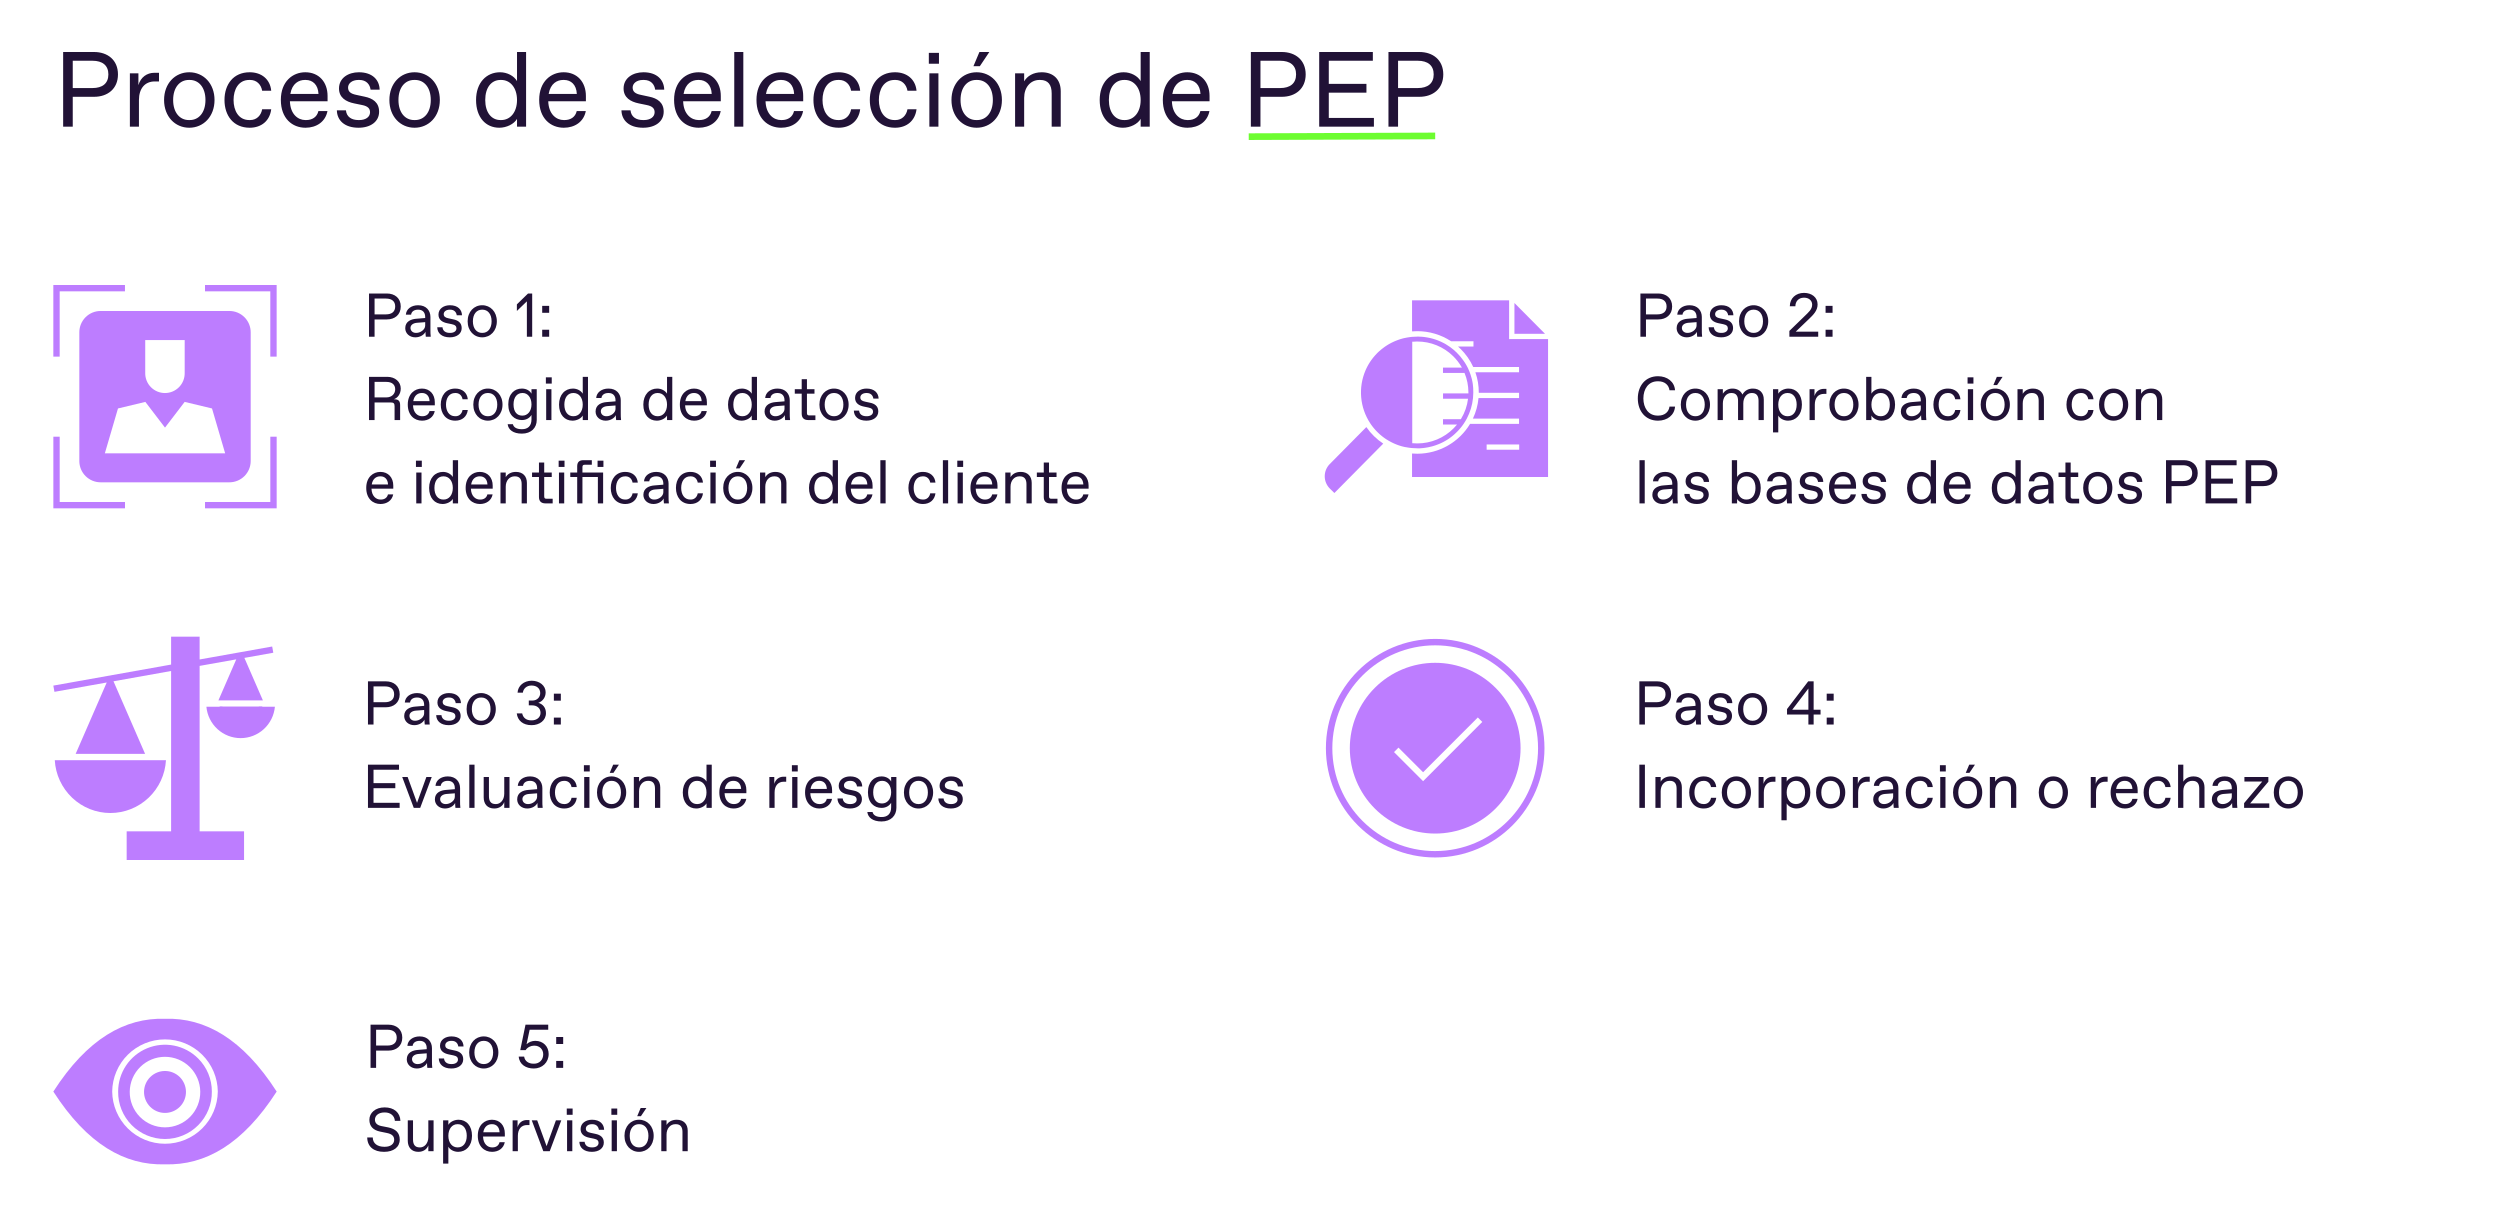 <svg width="750" height="369" viewBox="0 0 750 369" fill="none" xmlns="http://www.w3.org/2000/svg">
<path d="M21.824 38H18.944V15.6H28.224C32.288 15.6 35.392 18 35.392 22.32C35.392 26.64 32.288 29.04 28.224 29.04H21.824V38ZM21.824 18.224V26.416H27.744C30.72 26.416 32.512 25.04 32.512 22.32C32.512 19.6 30.72 18.224 27.744 18.224H21.824ZM41.684 38H38.964V22H41.524V25.552C42.196 23.12 44.148 21.84 46.26 21.84H47.7V24.432H46.42C43.476 24.432 41.684 26.544 41.684 30V38ZM56.774 38.32C52.518 38.32 49.222 34.96 49.222 30C49.222 25.04 52.518 21.68 56.774 21.68C61.03 21.68 64.358 25.04 64.358 30C64.358 34.96 61.03 38.32 56.774 38.32ZM56.646 36.016H56.934C59.622 36.016 61.638 33.808 61.638 30C61.638 26.192 59.622 23.984 56.934 23.984H56.646C53.958 23.984 51.942 26.192 51.942 30C51.942 33.808 53.958 36.016 56.646 36.016ZM74.9 38.32C70.036 38.32 67.348 34.704 67.348 30C67.348 25.296 70.036 21.68 74.9 21.68C78.484 21.68 81.044 23.792 81.364 27.216H78.644C78.324 25.328 76.98 23.984 75.06 23.984H74.772C71.572 23.984 70.068 26.8 70.068 30C70.068 33.2 71.572 36.016 74.772 36.016H75.06C76.98 36.016 78.324 34.64 78.644 32.784H81.364C80.948 36.176 78.484 38.32 74.9 38.32ZM91.646 38.32C87.678 38.32 84.254 35.536 84.254 29.968C84.254 24.4 87.838 21.68 91.582 21.68C95.678 21.68 98.27 24.624 98.27 28.784V30.384H86.974C87.102 34.32 89.438 36.016 91.614 36.016H91.87C93.63 36.016 95.102 35.152 95.518 33.328H98.238C97.63 36.528 94.942 38.32 91.646 38.32ZM87.102 28.176H95.55C95.422 25.392 93.79 23.984 91.71 23.984H91.454C89.662 23.984 87.646 25.008 87.102 28.176ZM107.556 38.32C103.364 38.32 101.124 36.112 101.06 33.104H103.78C103.972 35.12 105.54 36.016 107.524 36.016H107.812C109.668 36.016 111.012 35.12 111.012 33.68C111.012 32.592 110.404 31.856 108.612 31.504L106.276 31.024C103.748 30.512 101.7 29.264 101.7 26.544C101.7 23.376 104.516 21.68 107.652 21.68C111.78 21.68 113.828 24.016 113.892 26.896H111.172C110.98 25.36 109.924 23.984 107.812 23.984H107.524C105.604 23.984 104.42 25.04 104.42 26.256C104.42 27.472 105.156 28.112 106.884 28.464L109.412 29.008C111.78 29.488 113.732 30.704 113.732 33.52C113.732 36.464 111.204 38.32 107.556 38.32ZM124.368 38.32C120.112 38.32 116.816 34.96 116.816 30C116.816 25.04 120.112 21.68 124.368 21.68C128.624 21.68 131.952 25.04 131.952 30C131.952 34.96 128.624 38.32 124.368 38.32ZM124.24 36.016H124.528C127.216 36.016 129.232 33.808 129.232 30C129.232 26.192 127.216 23.984 124.528 23.984H124.24C121.552 23.984 119.536 26.192 119.536 30C119.536 33.808 121.552 36.016 124.24 36.016ZM149.793 38.32C145.729 38.32 142.817 35.216 142.817 30C142.817 24.784 145.953 21.68 150.017 21.68C152.193 21.68 154.241 22.8 155.105 24.336V15.6H157.825V38H155.105V35.664C154.241 37.2 151.969 38.32 149.793 38.32ZM150.145 36.016H150.369C153.057 36.016 155.105 33.712 155.105 30C155.105 26.288 153.057 23.984 150.369 23.984H150.145C147.393 23.984 145.569 26.288 145.569 30C145.569 33.712 147.393 36.016 150.145 36.016ZM169.146 38.32C165.178 38.32 161.754 35.536 161.754 29.968C161.754 24.4 165.338 21.68 169.082 21.68C173.178 21.68 175.77 24.624 175.77 28.784V30.384H164.474C164.602 34.32 166.938 36.016 169.114 36.016H169.37C171.13 36.016 172.602 35.152 173.018 33.328H175.738C175.13 36.528 172.442 38.32 169.146 38.32ZM164.602 28.176H173.05C172.922 25.392 171.29 23.984 169.21 23.984H168.954C167.162 23.984 165.146 25.008 164.602 28.176ZM192.931 38.32C188.739 38.32 186.499 36.112 186.435 33.104H189.155C189.347 35.12 190.915 36.016 192.899 36.016H193.187C195.043 36.016 196.387 35.12 196.387 33.68C196.387 32.592 195.779 31.856 193.987 31.504L191.651 31.024C189.123 30.512 187.075 29.264 187.075 26.544C187.075 23.376 189.891 21.68 193.027 21.68C197.155 21.68 199.203 24.016 199.267 26.896H196.547C196.355 25.36 195.299 23.984 193.187 23.984H192.899C190.979 23.984 189.795 25.04 189.795 26.256C189.795 27.472 190.531 28.112 192.259 28.464L194.787 29.008C197.155 29.488 199.107 30.704 199.107 33.52C199.107 36.464 196.579 38.32 192.931 38.32ZM209.615 38.32C205.647 38.32 202.223 35.536 202.223 29.968C202.223 24.4 205.807 21.68 209.551 21.68C213.647 21.68 216.239 24.624 216.239 28.784V30.384H204.943C205.071 34.32 207.407 36.016 209.583 36.016H209.839C211.599 36.016 213.071 35.152 213.487 33.328H216.207C215.599 36.528 212.911 38.32 209.615 38.32ZM205.071 28.176H213.519C213.391 25.392 211.759 23.984 209.679 23.984H209.423C207.631 23.984 205.615 25.008 205.071 28.176ZM222.997 38H220.277V15.6H222.997V38ZM234.334 38.32C230.366 38.32 226.942 35.536 226.942 29.968C226.942 24.4 230.526 21.68 234.27 21.68C238.366 21.68 240.958 24.624 240.958 28.784V30.384H229.661C229.79 34.32 232.126 36.016 234.302 36.016H234.558C236.318 36.016 237.79 35.152 238.206 33.328H240.926C240.318 36.528 237.63 38.32 234.334 38.32ZM229.79 28.176H238.238C238.11 25.392 236.478 23.984 234.398 23.984H234.142C232.35 23.984 230.334 25.008 229.79 28.176ZM251.587 38.32C246.723 38.32 244.035 34.704 244.035 30C244.035 25.296 246.723 21.68 251.587 21.68C255.171 21.68 257.731 23.792 258.051 27.216H255.331C255.011 25.328 253.667 23.984 251.747 23.984H251.459C248.259 23.984 246.755 26.8 246.755 30C246.755 33.2 248.259 36.016 251.459 36.016H251.747C253.667 36.016 255.011 34.64 255.331 32.784H258.051C257.635 36.176 255.171 38.32 251.587 38.32ZM268.494 38.32C263.63 38.32 260.942 34.704 260.942 30C260.942 25.296 263.63 21.68 268.494 21.68C272.078 21.68 274.638 23.792 274.958 27.216H272.238C271.918 25.328 270.574 23.984 268.654 23.984H268.366C265.166 23.984 263.661 26.8 263.661 30C263.661 33.2 265.166 36.016 268.366 36.016H268.654C270.574 36.016 271.918 34.64 272.238 32.784H274.958C274.542 36.176 272.078 38.32 268.494 38.32ZM281.688 19.12H278.648V15.856H281.688V19.12ZM281.528 38H278.808V22H281.528V38ZM293.953 19.856H292.033L293.825 15.6H296.801L293.953 19.856ZM292.993 38.32C288.737 38.32 285.441 34.96 285.441 30C285.441 25.04 288.737 21.68 292.993 21.68C297.249 21.68 300.577 25.04 300.577 30C300.577 34.96 297.249 38.32 292.993 38.32ZM292.865 36.016H293.153C295.841 36.016 297.857 33.808 297.857 30C297.857 26.192 295.841 23.984 293.153 23.984H292.865C290.177 23.984 288.161 26.192 288.161 30C288.161 33.808 290.177 36.016 292.865 36.016ZM307.247 38H304.527V22H307.247V24.4C308.175 22.832 309.935 21.68 312.527 21.68C316.047 21.68 318.222 23.856 318.222 27.376V38H315.503V28.016C315.503 25.456 314.447 23.984 312.079 23.984H311.823C309.167 23.984 307.247 26.192 307.247 29.36V38ZM336.886 38.32C332.822 38.32 329.91 35.216 329.91 30C329.91 24.784 333.046 21.68 337.11 21.68C339.286 21.68 341.334 22.8 342.198 24.336V15.6H344.918V38H342.198V35.664C341.334 37.2 339.062 38.32 336.886 38.32ZM337.238 36.016H337.462C340.15 36.016 342.198 33.712 342.198 30C342.198 26.288 340.15 23.984 337.462 23.984H337.238C334.486 23.984 332.662 26.288 332.662 30C332.662 33.712 334.486 36.016 337.238 36.016ZM356.24 38.32C352.272 38.32 348.848 35.536 348.848 29.968C348.848 24.4 352.432 21.68 356.176 21.68C360.272 21.68 362.864 24.624 362.864 28.784V30.384H351.568C351.696 34.32 354.032 36.016 356.208 36.016H356.464C358.224 36.016 359.696 35.152 360.112 33.328H362.832C362.224 36.528 359.536 38.32 356.24 38.32ZM351.696 28.176H360.144C360.016 25.392 358.384 23.984 356.304 23.984H356.048C354.256 23.984 352.24 25.008 351.696 28.176ZM378.137 38H375.257V15.6H384.537C388.601 15.6 391.705 18 391.705 22.32C391.705 26.64 388.601 29.04 384.537 29.04H378.137V38ZM378.137 18.224V26.416H384.057C387.033 26.416 388.825 25.04 388.825 22.32C388.825 19.6 387.033 18.224 384.057 18.224H378.137ZM412.173 38H395.757V15.6H411.853V18.224H398.637V25.168H409.933V27.792H398.637V35.376H412.173V38ZM419.418 38H416.538V15.6H425.818C429.882 15.6 432.986 18 432.986 22.32C432.986 26.64 429.882 29.04 425.818 29.04H419.418V38ZM419.418 18.224V26.416H425.338C428.314 26.416 430.106 25.04 430.106 22.32C430.106 19.6 428.314 18.224 425.338 18.224H419.418Z" fill="#211236"/>
<path d="M374.619 40.997L430.56 40.781" stroke="#6DFD30" stroke-width="2"/>
<path d="M68.82 93.293H30.186C28.492 93.293 26.868 93.966 25.67 95.164C24.472 96.361 23.799 97.986 23.799 99.68V138.307C23.799 140.001 24.472 141.625 25.67 142.823C26.868 144.021 28.492 144.694 30.186 144.694H68.82C70.514 144.694 72.139 144.021 73.337 142.823C74.535 141.625 75.208 140.001 75.208 138.307V99.68C75.208 97.986 74.535 96.361 73.337 95.164C72.139 93.966 70.514 93.293 68.82 93.293ZM43.568 102.014H55.406V111.878C55.421 112.665 55.279 113.447 54.989 114.178C54.698 114.909 54.264 115.576 53.713 116.137C53.162 116.699 52.504 117.146 51.779 117.45C51.053 117.755 50.274 117.912 49.487 117.912C48.7 117.912 47.92 117.755 47.194 117.45C46.469 117.146 45.811 116.699 45.26 116.137C44.709 115.576 44.275 114.909 43.985 114.178C43.694 113.447 43.552 112.665 43.568 111.878V102.014ZM31.452 136.004L35.395 122.54L43.603 120.568L49.499 128.285L55.397 120.568L63.602 122.54L67.548 136.004H31.452Z" fill="#BD7DFF"/>
<path d="M17.901 87.401H37.491V85.5H16V106.987H17.901V87.401Z" fill="#BD7DFF"/>
<path d="M81.092 106.987H82.993V85.5H61.5V87.401H81.092V106.987Z" fill="#BD7DFF"/>
<path d="M81.099 131.01V150.599H61.507V152.5H83V131.01H81.099Z" fill="#BD7DFF"/>
<path d="M17.908 131.01H16.007V152.5H37.5V150.599H17.908V131.01Z" fill="#BD7DFF"/>
<path d="M112.371 101.016H110.704V88.051H116.075C118.427 88.051 120.224 89.44 120.224 91.94C120.224 94.441 118.427 95.83 116.075 95.83H112.371V101.016ZM112.371 89.57V94.311H115.797C117.52 94.311 118.557 93.515 118.557 91.94C118.557 90.366 117.52 89.57 115.797 89.57H112.371ZM124.592 101.201C122.869 101.201 121.573 100.034 121.573 98.46C121.573 96.367 123.406 95.737 124.888 95.626L127.555 95.404V95.089C127.555 93.7 126.777 92.903 125.499 92.903H125.369C124.332 92.903 123.443 93.404 123.332 94.404H121.758C121.869 92.718 123.388 91.57 125.443 91.57C127.888 91.57 129.129 93.2 129.129 95.089V98.978C129.129 99.534 129.129 100.367 129.222 101.016H127.74C127.666 100.571 127.647 99.756 127.647 99.534C127.277 100.367 126.11 101.201 124.592 101.201ZM124.758 99.867H124.925C126.11 99.867 127.555 98.886 127.555 97.682V96.645L125.129 96.83C123.962 96.922 123.147 97.478 123.147 98.386C123.147 99.238 123.832 99.867 124.758 99.867ZM134.933 101.201C132.506 101.201 131.21 99.923 131.173 98.182H132.747C132.858 99.349 133.766 99.867 134.914 99.867H135.081C136.155 99.867 136.933 99.349 136.933 98.515C136.933 97.886 136.581 97.46 135.544 97.256L134.192 96.978C132.729 96.682 131.543 95.959 131.543 94.385C131.543 92.552 133.173 91.57 134.988 91.57C137.377 91.57 138.563 92.922 138.6 94.589H137.025C136.914 93.7 136.303 92.903 135.081 92.903H134.914C133.803 92.903 133.117 93.515 133.117 94.219C133.117 94.922 133.543 95.293 134.544 95.496L136.007 95.811C137.377 96.089 138.507 96.793 138.507 98.423C138.507 100.127 137.044 101.201 134.933 101.201ZM144.663 101.201C142.2 101.201 140.292 99.256 140.292 96.385C140.292 93.515 142.2 91.57 144.663 91.57C147.126 91.57 149.052 93.515 149.052 96.385C149.052 99.256 147.126 101.201 144.663 101.201ZM144.589 99.867H144.756C146.311 99.867 147.478 98.589 147.478 96.385C147.478 94.181 146.311 92.903 144.756 92.903H144.589C143.033 92.903 141.866 94.181 141.866 96.385C141.866 98.589 143.033 99.867 144.589 99.867ZM155.063 91.311L158.415 88.051H159.656V101.016H158.063V90.403L155.063 93.292V91.311ZM164.75 93.848H162.657V91.755H164.75V93.848ZM164.75 101.016H162.657V98.923H164.75V101.016ZM112.371 126.016H110.704V113.051H116.186C118.538 113.051 120.224 114.533 120.224 116.551C120.224 118.163 119.335 119.367 118.149 119.774C119.557 119.774 120.038 120.274 120.038 121.571V126.016H118.372V121.885C118.372 121.015 118.094 120.737 117.223 120.737H112.371V126.016ZM112.371 114.57V119.218H115.927C117.483 119.218 118.557 118.2 118.557 116.792C118.557 115.366 117.575 114.57 115.927 114.57H112.371ZM126.611 126.201C124.314 126.201 122.332 124.59 122.332 121.367C122.332 118.144 124.407 116.57 126.574 116.57C128.944 116.57 130.444 118.274 130.444 120.682V121.608H123.907C123.981 123.886 125.333 124.867 126.592 124.867H126.74C127.759 124.867 128.611 124.367 128.852 123.312H130.426C130.074 125.164 128.518 126.201 126.611 126.201ZM123.981 120.33H128.87C128.796 118.718 127.851 117.903 126.648 117.903H126.499C125.462 117.903 124.295 118.496 123.981 120.33ZM136.597 126.201C133.781 126.201 132.226 124.108 132.226 121.385C132.226 118.663 133.781 116.57 136.597 116.57C138.671 116.57 140.153 117.792 140.338 119.774H138.764C138.578 118.681 137.801 117.903 136.689 117.903H136.523C134.67 117.903 133.8 119.533 133.8 121.385C133.8 123.237 134.67 124.867 136.523 124.867H136.689C137.801 124.867 138.578 124.071 138.764 122.997H140.338C140.097 124.96 138.671 126.201 136.597 126.201ZM146.363 126.201C143.9 126.201 141.992 124.256 141.992 121.385C141.992 118.515 143.9 116.57 146.363 116.57C148.826 116.57 150.753 118.515 150.753 121.385C150.753 124.256 148.826 126.201 146.363 126.201ZM146.289 124.867H146.456C148.011 124.867 149.178 123.589 149.178 121.385C149.178 119.181 148.011 117.903 146.456 117.903H146.289C144.733 117.903 143.566 119.181 143.566 121.385C143.566 123.589 144.733 124.867 146.289 124.867ZM156.558 130.09C153.946 130.09 152.483 128.905 152.298 127.257H153.872C154.076 128.257 155.113 128.757 156.465 128.757H156.65C158.224 128.757 159.447 127.905 159.447 125.83V124.478C158.947 125.312 157.984 126.016 156.558 126.016C154.372 126.016 152.483 124.478 152.483 121.33C152.483 118.181 154.335 116.57 156.558 116.57C157.984 116.57 159.002 117.274 159.447 118.107V116.755H161.021V125.997C161.021 128.331 159.373 130.09 156.558 130.09ZM156.632 124.682H156.78C158.187 124.682 159.447 123.46 159.447 121.33C159.447 119.2 158.261 117.903 156.854 117.903H156.687C155.261 117.903 154.057 119.015 154.057 121.33C154.057 123.645 155.187 124.682 156.632 124.682ZM165.521 115.088H163.762V113.199H165.521V115.088ZM165.429 126.016H163.854V116.755H165.429V126.016ZM171.75 126.201C169.397 126.201 167.712 124.404 167.712 121.385C167.712 118.367 169.527 116.57 171.879 116.57C173.139 116.57 174.324 117.218 174.824 118.107V113.051H176.398V126.016H174.824V124.664C174.324 125.553 173.009 126.201 171.75 126.201ZM171.953 124.867H172.083C173.639 124.867 174.824 123.534 174.824 121.385C174.824 119.237 173.639 117.903 172.083 117.903H171.953C170.36 117.903 169.305 119.237 169.305 121.385C169.305 123.534 170.36 124.867 171.953 124.867ZM181.691 126.201C179.969 126.201 178.673 125.034 178.673 123.46C178.673 121.367 180.506 120.737 181.988 120.626L184.655 120.404V120.089C184.655 118.7 183.877 117.903 182.599 117.903H182.469C181.432 117.903 180.543 118.404 180.432 119.404H178.858C178.969 117.718 180.488 116.57 182.543 116.57C184.988 116.57 186.229 118.2 186.229 120.089V123.978C186.229 124.534 186.229 125.367 186.322 126.016H184.84C184.766 125.571 184.747 124.756 184.747 124.534C184.377 125.367 183.21 126.201 181.691 126.201ZM181.858 124.867H182.025C183.21 124.867 184.655 123.886 184.655 122.682V121.645L182.229 121.83C181.062 121.923 180.247 122.478 180.247 123.386C180.247 124.238 180.932 124.867 181.858 124.867ZM197.035 126.201C194.683 126.201 192.997 124.404 192.997 121.385C192.997 118.367 194.812 116.57 197.164 116.57C198.424 116.57 199.609 117.218 200.109 118.107V113.051H201.684V126.016H200.109V124.664C199.609 125.553 198.294 126.201 197.035 126.201ZM197.239 124.867H197.368C198.924 124.867 200.109 123.534 200.109 121.385C200.109 119.237 198.924 117.903 197.368 117.903H197.239C195.646 117.903 194.59 119.237 194.59 121.385C194.59 123.534 195.646 124.867 197.239 124.867ZM208.236 126.201C205.94 126.201 203.958 124.59 203.958 121.367C203.958 118.144 206.032 116.57 208.199 116.57C210.57 116.57 212.07 118.274 212.07 120.682V121.608H205.532C205.606 123.886 206.958 124.867 208.218 124.867H208.366C209.384 124.867 210.236 124.367 210.477 123.312H212.051C211.7 125.164 210.144 126.201 208.236 126.201ZM205.606 120.33H210.496C210.422 118.718 209.477 117.903 208.273 117.903H208.125C207.088 117.903 205.921 118.496 205.606 120.33ZM222.447 126.201C220.095 126.201 218.409 124.404 218.409 121.385C218.409 118.367 220.224 116.57 222.576 116.57C223.836 116.57 225.021 117.218 225.521 118.107V113.051H227.095V126.016H225.521V124.664C225.021 125.553 223.706 126.201 222.447 126.201ZM222.65 124.867H222.78C224.336 124.867 225.521 123.534 225.521 121.385C225.521 119.237 224.336 117.903 222.78 117.903H222.65C221.058 117.903 220.002 119.237 220.002 121.385C220.002 123.534 221.058 124.867 222.65 124.867ZM232.389 126.201C230.666 126.201 229.37 125.034 229.37 123.46C229.37 121.367 231.203 120.737 232.685 120.626L235.352 120.404V120.089C235.352 118.7 234.574 117.903 233.296 117.903H233.167C232.129 117.903 231.24 118.404 231.129 119.404H229.555C229.666 117.718 231.185 116.57 233.241 116.57C235.685 116.57 236.926 118.2 236.926 120.089V123.978C236.926 124.534 236.926 125.367 237.019 126.016H235.537C235.463 125.571 235.445 124.756 235.445 124.534C235.074 125.367 233.907 126.201 232.389 126.201ZM232.555 124.867H232.722C233.907 124.867 235.352 123.886 235.352 122.682V121.645L232.926 121.83C231.759 121.923 230.944 122.478 230.944 123.386C230.944 124.238 231.629 124.867 232.555 124.867ZM244.622 126.016H242.455C241.196 126.016 240.51 125.367 240.51 124.108V118.107H238.436V116.755H240.51V113.755H242.085V116.755H244.344V118.107H242.085V123.886C242.085 124.441 242.27 124.627 242.825 124.627H244.622V126.016ZM250.199 126.201C247.736 126.201 245.828 124.256 245.828 121.385C245.828 118.515 247.736 116.57 250.199 116.57C252.663 116.57 254.589 118.515 254.589 121.385C254.589 124.256 252.663 126.201 250.199 126.201ZM250.125 124.867H250.292C251.848 124.867 253.014 123.589 253.014 121.385C253.014 119.181 251.848 117.903 250.292 117.903H250.125C248.569 117.903 247.403 119.181 247.403 121.385C247.403 123.589 248.569 124.867 250.125 124.867ZM259.912 126.201C257.486 126.201 256.189 124.923 256.152 123.182H257.727C257.838 124.349 258.745 124.867 259.894 124.867H260.06C261.135 124.867 261.912 124.349 261.912 123.515C261.912 122.886 261.56 122.46 260.523 122.256L259.171 121.978C257.708 121.682 256.523 120.959 256.523 119.385C256.523 117.552 258.153 116.57 259.968 116.57C262.357 116.57 263.542 117.922 263.579 119.589H262.005C261.894 118.7 261.283 117.903 260.06 117.903H259.894C258.782 117.903 258.097 118.515 258.097 119.218C258.097 119.922 258.523 120.293 259.523 120.496L260.986 120.811C262.357 121.089 263.487 121.793 263.487 123.423C263.487 125.127 262.024 126.201 259.912 126.201ZM114.149 151.201C111.852 151.201 109.87 149.59 109.87 146.367C109.87 143.144 111.945 141.57 114.112 141.57C116.482 141.57 117.983 143.274 117.983 145.682V146.608H111.445C111.519 148.886 112.871 149.867 114.13 149.867H114.278C115.297 149.867 116.149 149.367 116.39 148.312H117.964C117.612 150.164 116.056 151.201 114.149 151.201ZM111.519 145.33H116.408C116.334 143.718 115.39 142.903 114.186 142.903H114.038C113.001 142.903 111.834 143.496 111.519 145.33ZM126.544 140.088H124.785V138.199H126.544V140.088ZM126.452 151.016H124.877V141.755H126.452V151.016ZM132.773 151.201C130.42 151.201 128.735 149.404 128.735 146.385C128.735 143.367 130.55 141.57 132.902 141.57C134.162 141.57 135.347 142.218 135.847 143.107V138.051H137.421V151.016H135.847V149.664C135.347 150.553 134.032 151.201 132.773 151.201ZM132.976 149.867H133.106C134.662 149.867 135.847 148.534 135.847 146.385C135.847 144.237 134.662 142.903 133.106 142.903H132.976C131.383 142.903 130.328 144.237 130.328 146.385C130.328 148.534 131.383 149.867 132.976 149.867ZM143.974 151.201C141.677 151.201 139.696 149.59 139.696 146.367C139.696 143.144 141.77 141.57 143.937 141.57C146.308 141.57 147.808 143.274 147.808 145.682V146.608H141.27C141.344 148.886 142.696 149.867 143.955 149.867H144.104C145.122 149.867 145.974 149.367 146.215 148.312H147.789C147.437 150.164 145.882 151.201 143.974 151.201ZM141.344 145.33H146.233C146.159 143.718 145.215 142.903 144.011 142.903H143.863C142.826 142.903 141.659 143.496 141.344 145.33ZM151.719 151.016H150.145V141.755H151.719V143.144C152.256 142.237 153.275 141.57 154.775 141.57C156.812 141.57 158.072 142.829 158.072 144.867V151.016H156.497V145.237C156.497 143.755 155.886 142.903 154.516 142.903H154.367C152.83 142.903 151.719 144.181 151.719 146.015V151.016ZM165.8 151.016H163.633C162.373 151.016 161.688 150.367 161.688 149.108V143.107H159.614V141.755H161.688V138.755H163.262V141.755H165.522V143.107H163.262V148.886C163.262 149.441 163.448 149.627 164.003 149.627H165.8V151.016ZM169.356 140.088H167.596V138.199H169.356V140.088ZM169.263 151.016H167.689V141.755H169.263V151.016ZM174.732 151.016H173.158V143.107H171.083V141.755H173.158V139.903C173.158 138.644 173.769 138.051 175.047 138.051H177.547V139.422H175.473C174.917 139.422 174.732 139.607 174.732 140.162V141.755H180.936V151.016H179.362V143.107H174.732V151.016ZM181.029 140.088H179.27V138.199H181.029V140.088ZM187.601 151.201C184.786 151.201 183.23 149.108 183.23 146.385C183.23 143.663 184.786 141.57 187.601 141.57C189.676 141.57 191.157 142.792 191.343 144.774H189.768C189.583 143.681 188.805 142.903 187.694 142.903H187.527C185.675 142.903 184.805 144.533 184.805 146.385C184.805 148.237 185.675 149.867 187.527 149.867H187.694C188.805 149.867 189.583 149.071 189.768 147.997H191.343C191.102 149.96 189.676 151.201 187.601 151.201ZM196.034 151.201C194.312 151.201 193.015 150.034 193.015 148.46C193.015 146.367 194.849 145.737 196.331 145.626L198.998 145.404V145.089C198.998 143.7 198.22 142.903 196.942 142.903H196.812C195.775 142.903 194.886 143.404 194.775 144.404H193.201C193.312 142.718 194.83 141.57 196.886 141.57C199.331 141.57 200.572 143.2 200.572 145.089V148.978C200.572 149.534 200.572 150.367 200.664 151.016H199.183C199.109 150.571 199.09 149.756 199.09 149.534C198.72 150.367 197.553 151.201 196.034 151.201ZM196.201 149.867H196.368C197.553 149.867 198.998 148.886 198.998 147.682V146.645L196.571 146.83C195.405 146.923 194.59 147.478 194.59 148.386C194.59 149.238 195.275 149.867 196.201 149.867ZM207.153 151.201C204.338 151.201 202.782 149.108 202.782 146.385C202.782 143.663 204.338 141.57 207.153 141.57C209.227 141.57 210.709 142.792 210.894 144.774H209.32C209.135 143.681 208.357 142.903 207.246 142.903H207.079C205.227 142.903 204.357 144.533 204.357 146.385C204.357 148.237 205.227 149.867 207.079 149.867H207.246C208.357 149.867 209.135 149.071 209.32 147.997H210.894C210.654 149.96 209.227 151.201 207.153 151.201ZM214.79 140.088H213.03V138.199H214.79V140.088ZM214.697 151.016H213.123V141.755H214.697V151.016ZM221.888 140.514H220.777L221.814 138.051H223.537L221.888 140.514ZM221.333 151.201C218.869 151.201 216.962 149.256 216.962 146.385C216.962 143.515 218.869 141.57 221.333 141.57C223.796 141.57 225.722 143.515 225.722 146.385C225.722 149.256 223.796 151.201 221.333 151.201ZM221.259 149.867H221.425C222.981 149.867 224.148 148.589 224.148 146.385C224.148 144.181 222.981 142.903 221.425 142.903H221.259C219.703 142.903 218.536 144.181 218.536 146.385C218.536 148.589 219.703 149.867 221.259 149.867ZM229.583 151.016H228.008V141.755H229.583V143.144C230.12 142.237 231.138 141.57 232.638 141.57C234.676 141.57 235.935 142.829 235.935 144.867V151.016H234.361V145.237C234.361 143.755 233.75 142.903 232.379 142.903H232.231C230.694 142.903 229.583 144.181 229.583 146.015V151.016ZM246.737 151.201C244.385 151.201 242.7 149.404 242.7 146.385C242.7 143.367 244.515 141.57 246.867 141.57C248.126 141.57 249.312 142.218 249.812 143.107V138.051H251.386V151.016H249.812V149.664C249.312 150.553 247.997 151.201 246.737 151.201ZM246.941 149.867H247.071C248.626 149.867 249.812 148.534 249.812 146.385C249.812 144.237 248.626 142.903 247.071 142.903H246.941C245.348 142.903 244.293 144.237 244.293 146.385C244.293 148.534 245.348 149.867 246.941 149.867ZM257.939 151.201C255.642 151.201 253.66 149.59 253.66 146.367C253.66 143.144 255.735 141.57 257.902 141.57C260.272 141.57 261.772 143.274 261.772 145.682V146.608H255.235C255.309 148.886 256.661 149.867 257.92 149.867H258.068C259.087 149.867 259.939 149.367 260.18 148.312H261.754C261.402 150.164 259.846 151.201 257.939 151.201ZM255.309 145.33H260.198C260.124 143.718 259.18 142.903 257.976 142.903H257.828C256.79 142.903 255.624 143.496 255.309 145.33ZM265.684 151.016H264.109V138.051H265.684V151.016ZM276.896 151.201C274.081 151.201 272.525 149.108 272.525 146.385C272.525 143.663 274.081 141.57 276.896 141.57C278.97 141.57 280.452 142.792 280.637 144.774H279.063C278.877 143.681 278.1 142.903 276.988 142.903H276.822C274.97 142.903 274.099 144.533 274.099 146.385C274.099 148.237 274.97 149.867 276.822 149.867H276.988C278.1 149.867 278.877 149.071 279.063 147.997H280.637C280.396 149.96 278.97 151.201 276.896 151.201ZM284.44 151.016H282.865V138.051H284.44V151.016ZM288.945 140.088H287.186V138.199H288.945V140.088ZM288.853 151.016H287.279V141.755H288.853V151.016ZM295.414 151.201C293.118 151.201 291.136 149.59 291.136 146.367C291.136 143.144 293.21 141.57 295.377 141.57C297.748 141.57 299.248 143.274 299.248 145.682V146.608H292.71C292.784 148.886 294.137 149.867 295.396 149.867H295.544C296.563 149.867 297.415 149.367 297.655 148.312H299.23C298.878 150.164 297.322 151.201 295.414 151.201ZM292.784 145.33H297.674C297.6 143.718 296.655 142.903 295.451 142.903H295.303C294.266 142.903 293.099 143.496 292.784 145.33ZM303.159 151.016H301.585V141.755H303.159V143.144C303.697 142.237 304.715 141.57 306.215 141.57C308.253 141.57 309.512 142.829 309.512 144.867V151.016H307.938V145.237C307.938 143.755 307.327 142.903 305.956 142.903H305.808C304.271 142.903 303.159 144.181 303.159 146.015V151.016ZM317.24 151.016H315.073C313.814 151.016 313.129 150.367 313.129 149.108V143.107H311.054V141.755H313.129V138.755H314.703V141.755H316.962V143.107H314.703V148.886C314.703 149.441 314.888 149.627 315.444 149.627H317.24V151.016ZM322.744 151.201C320.447 151.201 318.465 149.59 318.465 146.367C318.465 143.144 320.54 141.57 322.707 141.57C325.077 141.57 326.577 143.274 326.577 145.682V146.608H320.04C320.114 148.886 321.466 149.867 322.725 149.867H322.873C323.892 149.867 324.744 149.367 324.985 148.312H326.559C326.207 150.164 324.651 151.201 322.744 151.201ZM320.114 145.33H325.003C324.929 143.718 323.984 142.903 322.781 142.903H322.632C321.595 142.903 320.428 143.496 320.114 145.33Z" fill="#211236"/>
<g clip-path="url(#clip0_927_2096)">
<path d="M432.283 132.979L432.223 133.007L432.195 133.019L432.138 133.045C431.987 133.114 431.833 133.183 431.679 133.244C431.526 133.306 431.381 133.369 431.232 133.431L431.189 133.446L430.773 133.597C430.598 133.658 430.424 133.716 430.248 133.772C430.124 133.811 430.003 133.846 429.873 133.882L429.712 133.928C429.575 133.968 429.439 134.003 429.302 134.037C429.081 134.093 428.856 134.145 428.633 134.19L428.39 134.24L428.086 134.294L427.822 134.341C427.526 134.387 427.228 134.424 426.928 134.456C426.769 134.471 426.61 134.486 426.451 134.497H426.387L426.136 134.512C426.059 134.512 425.984 134.512 425.907 134.523C425.701 134.523 425.493 134.538 425.285 134.54H425.15C424.633 134.54 424.118 134.518 423.609 134.469C424.122 134.516 424.636 134.54 425.15 134.54H425.54C425.628 134.54 425.714 134.54 425.8 134.54L426.061 134.529L426.269 134.516L426.548 134.495L426.735 134.479L426.975 134.456L427.211 134.428L427.382 134.406L427.659 134.367C427.867 134.337 428.075 134.301 428.281 134.262L428.539 134.212C428.882 134.143 429.225 134.063 429.564 133.97L429.819 133.901C430.006 133.846 430.203 133.787 430.394 133.725C430.484 133.699 430.572 133.667 430.662 133.636C430.752 133.604 430.849 133.57 430.947 133.535C431.044 133.5 431.112 133.477 431.194 133.444C431.37 133.377 431.546 133.308 431.721 133.233C431.809 133.198 431.895 133.162 431.981 133.121C432.067 133.08 432.155 133.046 432.241 133.005L432.283 132.979Z" fill="#BD7DFF"/>
<path d="M439.115 108.278C438.491 107.376 437.783 106.535 436.998 105.767C436.413 105.194 435.787 104.664 435.125 104.182C435.787 104.662 436.413 105.19 436.998 105.761C437.596 106.346 438.149 106.976 438.652 107.644C438.817 107.853 438.969 108.064 439.115 108.278Z" fill="#BD7DFF"/>
<path d="M438.015 128.629L437.976 128.678C437.935 128.726 437.892 128.773 437.849 128.821L438.015 128.629Z" fill="#BD7DFF"/>
<path d="M438.257 128.342L438.223 128.385L438.156 128.463L438.257 128.342Z" fill="#BD7DFF"/>
<path d="M437.688 129C437.614 129.084 437.538 129.164 437.461 129.248C437.429 129.282 437.399 129.315 437.365 129.349C437.38 129.33 437.397 129.314 437.412 129.297C437.506 129.2 437.596 129.101 437.688 129Z" fill="#BD7DFF"/>
<path d="M452.735 101.73V90.102H423.614V99.412C424.126 99.369 424.641 99.35 425.16 99.35C428.772 99.341 432.307 100.392 435.323 102.371H442.041V103.956H437.399C437.646 104.17 437.888 104.396 438.124 104.627C439.737 106.202 441.043 108.061 441.976 110.109H455.712V111.689H442.618C443.306 113.667 443.65 115.748 443.636 117.842H455.718V119.427H443.555C443.358 121.56 442.788 123.643 441.869 125.58H455.708V127.165H441.02C439.392 129.874 437.09 132.121 434.337 133.688C431.584 135.256 428.472 136.092 425.3 136.116H425.152C424.637 136.116 424.122 136.095 423.61 136.052V143.106H464.418V101.711L452.735 101.73ZM455.757 134.92H445.991V133.335H455.757V134.92Z" fill="#BD7DFF"/>
<path d="M463.507 100.145H454.331V90.903L463.507 100.145Z" fill="#BD7DFF"/>
<path d="M435.484 131.034L435.348 131.143L435.286 131.189L435.261 131.204C435.336 131.148 435.411 131.092 435.484 131.034Z" fill="#BD7DFF"/>
<path d="M435.082 104.144C434.992 104.079 434.894 104.017 434.81 103.958H434.823C434.911 104.016 434.995 104.083 435.082 104.144Z" fill="#BD7DFF"/>
<path d="M439.559 108.962C439.499 108.866 439.437 108.776 439.372 108.673C439.42 108.744 439.467 108.817 439.512 108.892L439.559 108.962Z" fill="#BD7DFF"/>
<path d="M414.968 133.089L400.314 147.904L398.984 146.599C398.493 146.118 398.102 145.545 397.833 144.914C397.565 144.282 397.424 143.605 397.418 142.919C397.413 142.233 397.543 141.553 397.802 140.918C398.06 140.282 398.442 139.703 398.926 139.215L409.899 128.122C410.575 129.1 411.343 130.011 412.192 130.844C413.042 131.68 413.972 132.432 414.968 133.089Z" fill="#BD7DFF"/>
<path d="M441.837 115.181C441.807 114.995 441.775 114.797 441.74 114.607C441.721 114.501 441.7 114.396 441.678 114.292C441.652 114.157 441.622 114.023 441.59 113.891L441.579 113.842L441.474 113.43L441.176 112.435L441.148 112.352C441.144 112.337 441.139 112.321 441.133 112.306C441.125 112.279 441.116 112.252 441.105 112.226C441.045 112.05 440.981 111.875 440.917 111.702C440.882 111.608 440.844 111.515 440.807 111.424C440.769 111.333 440.73 111.237 440.691 111.148L440.571 110.872L440.52 110.762L440.498 110.712V110.691L440.455 110.6L440.365 110.413L440.303 110.286C440.292 110.268 440.282 110.245 440.273 110.227L440.217 110.119C440.187 110.059 440.157 109.999 440.125 109.941L440.071 109.837L440.039 109.779C440.003 109.712 439.968 109.651 439.932 109.593L439.868 109.479C439.821 109.395 439.775 109.313 439.724 109.231C439.718 109.219 439.712 109.208 439.705 109.197C439.686 109.164 439.666 109.13 439.645 109.099C439.625 109.067 439.628 109.071 439.621 109.058C439.613 109.045 439.589 109.005 439.572 108.979C439.512 108.882 439.45 108.793 439.385 108.69C439.38 108.677 439.372 108.664 439.362 108.653C439.304 108.562 439.244 108.467 439.175 108.383L439.119 108.299C438.495 107.389 437.785 106.541 436.998 105.767C436.413 105.194 435.787 104.664 435.125 104.182L435.074 104.144C434.984 104.079 434.887 104.017 434.802 103.958C434.467 103.725 434.128 103.501 433.78 103.294L433.686 103.238L433.444 103.1L433.424 103.089L433.223 102.979C433.186 102.956 433.148 102.938 433.111 102.919H433.098L432.929 102.832L432.871 102.802C432.8 102.766 432.729 102.729 432.659 102.697L432.573 102.653L432.423 102.58L432.388 102.563L432.271 102.511L432.208 102.481C432.052 102.41 431.897 102.343 431.739 102.278C431.618 102.226 431.494 102.175 431.365 102.127L431.307 102.106L431.202 102.065L431.099 102.026L430.726 101.892C430.632 101.858 430.538 101.827 430.443 101.797C430.441 101.796 430.439 101.795 430.436 101.795C430.434 101.795 430.432 101.796 430.43 101.797L430.139 101.703L429.879 101.627L429.843 101.616H429.825L429.547 101.541L429.249 101.465L428.95 101.394L428.65 101.329H428.628L428.461 101.295L428.311 101.265L428.208 101.247L428.047 101.219C427.897 101.193 427.745 101.17 427.593 101.148L427.442 101.127L427.136 101.088L426.836 101.056L426.527 101.028H426.456C426.2 101.008 425.943 100.997 425.686 100.987H425.158C424.643 100.987 424.126 101.012 423.612 101.058L423.337 101.084L423.056 101.116C422.741 101.157 422.428 101.204 422.119 101.262C421.81 101.319 421.499 101.381 421.182 101.448C421.168 101.45 421.153 101.454 421.139 101.459L420.87 101.526C420.714 101.567 420.559 101.61 420.405 101.655C420.364 101.655 420.324 101.677 420.283 101.69L419.955 101.793L419.811 101.84C419.637 101.897 419.464 101.957 419.292 102.026C419.058 102.11 418.826 102.201 418.595 102.298L418.22 102.459C417.975 102.569 417.731 102.684 417.492 102.805L417.228 102.942C417.13 102.992 417.04 103.046 416.935 103.1L416.697 103.232L416.465 103.37L416.242 103.505L416.195 103.535C416.111 103.587 416.025 103.641 415.941 103.697L415.899 103.723C415.827 103.768 415.756 103.814 415.686 103.863C415.684 103.863 415.682 103.865 415.68 103.866C415.678 103.868 415.677 103.87 415.676 103.872C415.573 103.941 415.47 104.012 415.369 104.085L415.341 104.105C415.257 104.165 415.172 104.226 415.09 104.292C415.078 104.299 415.068 104.307 415.058 104.316C415.05 104.319 415.043 104.323 415.037 104.329L414.983 104.37L414.963 104.385C414.891 104.443 414.818 104.497 414.749 104.551L414.687 104.601L414.5 104.743L414.262 104.94C414.114 105.067 413.968 105.192 413.823 105.313L413.726 105.403C413.657 105.468 413.586 105.532 413.516 105.589L413.342 105.757C413.269 105.832 413.194 105.903 413.121 105.977C412.926 106.172 412.739 106.373 412.559 106.58C412.555 106.583 412.551 106.587 412.548 106.591C412.36 106.792 412.192 106.995 412.025 107.204C412.025 107.204 412.008 107.225 411.999 107.236L411.838 107.439C411.811 107.471 411.785 107.504 411.761 107.538L411.686 107.639C411.654 107.678 411.624 107.719 411.594 107.76L411.463 107.937C411.425 107.989 411.386 108.041 411.349 108.095L411.294 108.174L411.131 108.412C411.069 108.504 411.008 108.599 410.944 108.69C410.88 108.782 410.802 108.92 410.73 109.032C410.659 109.143 410.567 109.302 410.489 109.438C410.48 109.456 410.47 109.473 410.459 109.49C410.414 109.572 410.369 109.651 410.326 109.731C410.241 109.887 410.159 110.044 410.078 110.203C409.998 110.361 409.923 110.518 409.848 110.68C409.773 110.842 409.721 110.96 409.661 111.099C408.56 113.655 408.112 116.442 408.356 119.212C408.599 121.982 409.527 124.649 411.056 126.975C411.144 127.109 411.234 127.24 411.326 127.37L411.343 127.395C411.348 127.404 411.354 127.413 411.362 127.421C411.386 127.456 411.41 127.492 411.437 127.525C411.489 127.6 411.543 127.674 411.6 127.751L411.834 128.055L411.849 128.077L412.046 128.321C412.046 128.334 412.066 128.346 412.076 128.357L412.087 128.372C412.164 128.465 412.24 128.558 412.317 128.646C412.366 128.704 412.417 128.76 412.467 128.817C412.548 128.909 412.628 129.004 412.711 129.09L412.748 129.131L412.849 129.239L412.95 129.343C412.98 129.375 413.01 129.409 413.042 129.438C413.132 129.532 413.23 129.625 413.316 129.714C413.742 130.133 414.189 130.529 414.657 130.9C414.715 130.947 414.773 130.993 414.833 131.036C414.893 131.079 414.949 131.128 415.009 131.171L415.305 131.387L415.363 131.428C415.481 131.512 415.601 131.594 415.723 131.676L416.098 131.916C416.098 131.916 416.098 131.916 416.113 131.916L416.349 132.064L416.493 132.153L416.585 132.206L416.695 132.271L416.722 132.286C416.821 132.343 416.924 132.396 417.025 132.452L417.213 132.552C417.272 132.588 417.334 132.619 417.4 132.651C417.514 132.713 417.628 132.769 417.745 132.825C417.755 132.829 417.765 132.835 417.775 132.841L417.812 132.856L418.149 133.017L418.488 133.164L418.863 133.319C418.959 133.358 419.05 133.395 419.152 133.431L419.44 133.539L419.695 133.625C419.779 133.654 419.865 133.682 419.95 133.708L420.206 133.789L420.457 133.865L420.645 133.914C420.729 133.938 420.811 133.96 420.896 133.981L420.973 134.001H421.004L421.285 134.07L421.439 134.104L421.557 134.13H421.649C421.698 134.139 421.748 134.152 421.797 134.16C421.804 134.161 421.812 134.161 421.819 134.16L421.926 134.182L422.031 134.201L422.239 134.238C422.307 134.253 422.376 134.264 422.445 134.272L422.859 134.335C422.934 134.346 423.011 134.354 423.088 134.363L423.352 134.393C423.442 134.404 423.539 134.411 423.618 134.419C424.131 134.466 424.645 134.49 425.16 134.49H425.549C425.637 134.49 425.724 134.49 425.81 134.49L426.07 134.479L426.278 134.465L426.557 134.445L426.745 134.428L426.985 134.406L427.221 134.378L427.391 134.355L427.668 134.316C427.876 134.286 428.084 134.251 428.29 134.212L428.549 134.162C428.892 134.093 429.235 134.012 429.574 133.919L429.828 133.85C430.016 133.796 430.212 133.736 430.404 133.675C430.493 133.649 430.582 133.617 430.671 133.585C430.761 133.554 430.859 133.52 430.956 133.485C431.054 133.449 431.121 133.427 431.204 133.393C431.38 133.326 431.556 133.257 431.73 133.183C431.818 133.147 431.904 133.112 431.99 133.071C432.077 133.03 432.165 132.996 432.251 132.955L432.283 132.944C432.32 132.929 432.356 132.908 432.393 132.89L432.534 132.825L432.809 132.688L432.897 132.644L433.025 132.577L433.103 132.537L433.199 132.483L433.261 132.45L433.326 132.414L433.365 132.392L433.395 132.375L433.472 132.332L433.536 132.297L433.577 132.273L433.765 132.166L433.907 132.082C433.993 132.028 434.081 131.978 434.167 131.922C434.182 131.914 434.197 131.906 434.21 131.896L434.272 131.855L434.3 131.838L434.488 131.713C434.488 131.713 434.488 131.713 434.501 131.713L434.518 131.702C434.581 131.661 434.643 131.618 434.705 131.575C434.767 131.532 434.838 131.486 434.892 131.439L434.937 131.407L435.125 131.264L435.22 131.193C435.295 131.137 435.37 131.081 435.443 131.023L435.458 131.012C435.503 130.98 435.548 130.945 435.591 130.91L435.799 130.742L435.887 130.671L435.915 130.649C436.022 130.561 436.129 130.462 436.234 130.376L436.434 130.19L436.545 130.089L436.562 130.074C436.726 129.921 436.889 129.765 437.049 129.604L437.15 129.505L437.229 129.425L437.324 129.328C437.339 129.31 437.356 129.293 437.371 129.276C437.465 129.179 437.558 129.09 437.646 128.98C437.701 128.92 437.755 128.862 437.807 128.793L437.974 128.607C437.988 128.592 438.001 128.576 438.014 128.56C438.049 128.521 438.083 128.482 438.115 128.441L438.216 128.32C438.259 128.269 438.3 128.215 438.341 128.163L438.42 128.068L438.463 128.01C438.527 127.93 438.589 127.848 438.651 127.766C438.656 127.757 438.662 127.749 438.669 127.742C438.81 127.555 438.947 127.369 439.078 127.169L439.089 127.152C439.436 126.646 439.753 126.12 440.039 125.577C441.053 123.665 441.686 121.575 441.901 119.423C441.955 118.896 441.983 118.368 441.985 117.838C441.985 117.758 441.985 117.68 441.985 117.602C441.996 116.792 441.947 115.983 441.837 115.181ZM440.526 117.849C440.526 117.905 440.526 117.961 440.526 118.017H432.908V119.625H440.413C440.156 121.736 439.454 123.769 438.353 125.592C438.319 125.648 438.281 125.703 438.248 125.761H432.901V127.369H437.103C436.792 127.742 436.46 128.114 436.11 128.472C434.681 129.919 432.977 131.067 431.096 131.849C429.216 132.632 427.198 133.033 425.16 133.03C424.66 133.03 424.166 133.006 423.678 132.959H423.618V102.526H423.678C424.127 102.483 424.583 102.457 425.04 102.455H425.164C429.195 102.443 433.068 104.02 435.936 106.841C436.926 107.81 437.78 108.909 438.474 110.106L438.572 110.273H432.897V111.883H439.357C440.113 113.702 440.509 115.651 440.522 117.62C440.522 117.698 440.518 117.773 440.516 117.842L440.526 117.849Z" fill="#BD7DFF"/>
<path d="M411.12 108.399C411.058 108.491 410.996 108.586 410.933 108.677C410.957 108.642 410.98 108.605 411.002 108.569C411.025 108.534 411.083 108.457 411.12 108.399Z" fill="#BD7DFF"/>
<path d="M423.674 102.522V132.957H423.614V102.526L423.674 102.522Z" fill="#BD7DFF"/>
<path d="M427.443 101.096L427.138 101.056C427.215 101.056 427.292 101.075 427.367 101.084L427.443 101.096Z" fill="#BD7DFF"/>
<path d="M427.595 101.116L427.443 101.096L427.455 101.096L427.595 101.116Z" fill="#BD7DFF"/>
<path d="M428.952 101.368L428.652 101.303C428.714 101.314 428.777 101.327 428.839 101.344L428.952 101.368Z" fill="#BD7DFF"/>
<path d="M429.251 101.433L428.952 101.362L429.102 101.396L429.251 101.433Z" fill="#BD7DFF"/>
<path d="M429.827 101.59L429.549 101.515C429.574 101.515 429.598 101.53 429.624 101.534C429.692 101.551 429.759 101.57 429.827 101.59Z" fill="#BD7DFF"/>
<path d="M437.849 128.821L437.721 128.965L437.688 129C437.747 128.941 437.796 128.883 437.849 128.821Z" fill="#BD7DFF"/>
<path d="M411.824 128.044C411.746 127.943 411.667 127.84 411.592 127.74L411.824 128.044Z" fill="#BD7DFF"/>
<path d="M412.066 128.346L412.038 128.31C412.046 128.323 412.057 128.335 412.066 128.346Z" fill="#BD7DFF"/>
<path d="M412.465 128.816L412.413 128.758L412.362 128.7L412.315 128.644C412.364 128.702 412.415 128.758 412.465 128.816Z" fill="#BD7DFF"/>
</g>
<path d="M493.789 101.016H492.122V88.051H497.493C499.845 88.051 501.642 89.44 501.642 91.94C501.642 94.441 499.845 95.83 497.493 95.83H493.789V101.016ZM493.789 89.57V94.311H497.215C498.938 94.311 499.975 93.515 499.975 91.94C499.975 90.366 498.938 89.57 497.215 89.57H493.789ZM506.009 101.201C504.287 101.201 502.991 100.034 502.991 98.46C502.991 96.367 504.824 95.737 506.306 95.626L508.973 95.404V95.089C508.973 93.7 508.195 92.903 506.917 92.903H506.787C505.75 92.903 504.861 93.404 504.75 94.404H503.176C503.287 92.718 504.806 91.57 506.861 91.57C509.306 91.57 510.547 93.2 510.547 95.089V98.978C510.547 99.534 510.547 100.367 510.64 101.016H509.158C509.084 100.571 509.065 99.756 509.065 99.534C508.695 100.367 507.528 101.201 506.009 101.201ZM506.176 99.867H506.343C507.528 99.867 508.973 98.886 508.973 97.682V96.645L506.547 96.83C505.38 96.922 504.565 97.478 504.565 98.386C504.565 99.238 505.25 99.867 506.176 99.867ZM516.35 101.201C513.924 101.201 512.628 99.923 512.591 98.182H514.165C514.276 99.349 515.184 99.867 516.332 99.867H516.499C517.573 99.867 518.351 99.349 518.351 98.515C518.351 97.886 517.999 97.46 516.962 97.256L515.61 96.978C514.147 96.682 512.961 95.959 512.961 94.385C512.961 92.552 514.591 91.57 516.406 91.57C518.795 91.57 519.981 92.922 520.018 94.589H518.443C518.332 93.7 517.721 92.903 516.499 92.903H516.332C515.221 92.903 514.535 93.515 514.535 94.219C514.535 94.922 514.961 95.293 515.962 95.496L517.425 95.811C518.795 96.089 519.925 96.793 519.925 98.423C519.925 100.127 518.462 101.201 516.35 101.201ZM526.081 101.201C523.618 101.201 521.71 99.256 521.71 96.385C521.71 93.515 523.618 91.57 526.081 91.57C528.544 91.57 530.47 93.515 530.47 96.385C530.47 99.256 528.544 101.201 526.081 101.201ZM526.007 99.867H526.173C527.729 99.867 528.896 98.589 528.896 96.385C528.896 94.181 527.729 92.903 526.173 92.903H526.007C524.451 92.903 523.284 94.181 523.284 96.385C523.284 98.589 524.451 99.867 526.007 99.867ZM542.611 95.774L538.722 99.497H545.463V101.016H536.814V99.275L541.352 94.867C542.593 93.644 543.648 92.811 543.648 91.385C543.648 90.162 542.63 89.31 541.315 89.31H541.13C539.629 89.31 538.611 90.385 538.611 91.885H536.944C536.962 89.459 538.759 87.866 541.204 87.866C543.482 87.866 545.278 89.181 545.278 91.329C545.278 93.218 543.982 94.459 542.611 95.774ZM549.767 93.848H547.674V91.755H549.767V93.848ZM549.767 101.016H547.674V98.923H549.767V101.016ZM497.4 126.201C493.641 126.201 491.344 123.33 491.344 119.533C491.344 115.737 493.641 112.866 497.4 112.866C500.197 112.866 502.345 114.533 502.512 117.089H500.845C500.66 115.533 499.438 114.385 497.493 114.385H497.308C494.53 114.385 493.011 116.681 493.011 119.533C493.011 122.386 494.53 124.682 497.308 124.682H497.493C499.438 124.682 500.66 123.534 500.845 121.978H502.512C502.345 124.534 500.197 126.201 497.4 126.201ZM508.609 126.201C506.146 126.201 504.238 124.256 504.238 121.385C504.238 118.515 506.146 116.57 508.609 116.57C511.072 116.57 512.999 118.515 512.999 121.385C512.999 124.256 511.072 126.201 508.609 126.201ZM508.535 124.867H508.702C510.257 124.867 511.424 123.589 511.424 121.385C511.424 119.181 510.257 117.903 508.702 117.903H508.535C506.979 117.903 505.812 119.181 505.812 121.385C505.812 123.589 506.979 124.867 508.535 124.867ZM516.859 126.016H515.285V116.755H516.859V118.107C517.414 117.237 518.378 116.57 519.73 116.57C521.063 116.57 522.174 117.144 522.73 118.367C523.434 117.089 524.619 116.57 525.86 116.57C527.879 116.57 529.138 117.829 529.138 119.867V126.016H527.564V120.237C527.564 118.755 526.953 117.903 525.601 117.903H525.471C524.1 117.903 522.989 119.181 522.989 121.015V126.016H521.415V120.237C521.415 118.755 520.822 117.903 519.47 117.903H519.322C517.952 117.903 516.859 119.181 516.859 121.015V126.016ZM533.481 129.72H531.906V116.755H533.481V118.107C533.962 117.218 535.277 116.57 536.536 116.57C538.889 116.57 540.574 118.367 540.574 121.385C540.574 124.404 538.759 126.201 536.425 126.201C535.147 126.201 533.962 125.553 533.481 124.664V129.72ZM536.203 124.867H536.333C537.926 124.867 539 123.534 539 121.385C539 119.237 537.926 117.903 536.333 117.903H536.203C534.666 117.903 533.481 119.237 533.481 121.385C533.481 123.534 534.666 124.867 536.203 124.867ZM544.441 126.016H542.867V116.755H544.349V118.811C544.737 117.403 545.867 116.663 547.09 116.663H547.923V118.163H547.182C545.478 118.163 544.441 119.385 544.441 121.385V126.016ZM553.175 126.201C550.712 126.201 548.804 124.256 548.804 121.385C548.804 118.515 550.712 116.57 553.175 116.57C555.638 116.57 557.564 118.515 557.564 121.385C557.564 124.256 555.638 126.201 553.175 126.201ZM553.101 124.867H553.267C554.823 124.867 555.99 123.589 555.99 121.385C555.99 119.181 554.823 117.903 553.267 117.903H553.101C551.545 117.903 550.378 119.181 550.378 121.385C550.378 123.589 551.545 124.867 553.101 124.867ZM564.481 126.201C563.221 126.201 561.906 125.553 561.425 124.664V126.016H559.85V113.051H561.425V118.107C561.906 117.218 563.091 116.57 564.369 116.57C566.703 116.57 568.518 118.367 568.518 121.385C568.518 124.404 566.833 126.201 564.481 126.201ZM564.147 124.867H564.277C565.87 124.867 566.944 123.534 566.944 121.385C566.944 119.237 565.87 117.903 564.277 117.903H564.147C562.61 117.903 561.425 119.237 561.425 121.385C561.425 123.534 562.61 124.867 564.147 124.867ZM573.274 126.201C571.552 126.201 570.255 125.034 570.255 123.46C570.255 121.367 572.089 120.737 573.571 120.626L576.238 120.404V120.089C576.238 118.7 575.46 117.903 574.182 117.903H574.052C573.015 117.903 572.126 118.404 572.015 119.404H570.441C570.552 117.718 572.07 116.57 574.126 116.57C576.571 116.57 577.812 118.2 577.812 120.089V123.978C577.812 124.534 577.812 125.367 577.904 126.016H576.423C576.349 125.571 576.33 124.756 576.33 124.534C575.96 125.367 574.793 126.201 573.274 126.201ZM573.441 124.867H573.608C574.793 124.867 576.238 123.886 576.238 122.682V121.645L573.811 121.83C572.644 121.923 571.83 122.478 571.83 123.386C571.83 124.238 572.515 124.867 573.441 124.867ZM584.393 126.201C581.578 126.201 580.022 124.108 580.022 121.385C580.022 118.663 581.578 116.57 584.393 116.57C586.467 116.57 587.949 117.792 588.134 119.774H586.56C586.375 118.681 585.597 117.903 584.486 117.903H584.319C582.467 117.903 581.596 119.533 581.596 121.385C581.596 123.237 582.467 124.867 584.319 124.867H584.486C585.597 124.867 586.375 124.071 586.56 122.997H588.134C587.894 124.96 586.467 126.201 584.393 126.201ZM592.03 115.088H590.27V113.199H592.03V115.088ZM591.937 126.016H590.363V116.755H591.937V126.016ZM599.128 115.514H598.017L599.054 113.051H600.777L599.128 115.514ZM598.573 126.201C596.109 126.201 594.202 124.256 594.202 121.385C594.202 118.515 596.109 116.57 598.573 116.57C601.036 116.57 602.962 118.515 602.962 121.385C602.962 124.256 601.036 126.201 598.573 126.201ZM598.499 124.867H598.665C600.221 124.867 601.388 123.589 601.388 121.385C601.388 119.181 600.221 117.903 598.665 117.903H598.499C596.943 117.903 595.776 119.181 595.776 121.385C595.776 123.589 596.943 124.867 598.499 124.867ZM606.822 126.016H605.248V116.755H606.822V118.144C607.36 117.237 608.378 116.57 609.878 116.57C611.916 116.57 613.175 117.829 613.175 119.867V126.016H611.601V120.237C611.601 118.755 610.99 117.903 609.619 117.903H609.471C607.934 117.903 606.822 119.181 606.822 121.015V126.016ZM624.311 126.201C621.495 126.201 619.94 124.108 619.94 121.385C619.94 118.663 621.495 116.57 624.311 116.57C626.385 116.57 627.867 117.792 628.052 119.774H626.478C626.292 118.681 625.514 117.903 624.403 117.903H624.237C622.384 117.903 621.514 119.533 621.514 121.385C621.514 123.237 622.384 124.867 624.237 124.867H624.403C625.514 124.867 626.292 124.071 626.478 122.997H628.052C627.811 124.96 626.385 126.201 624.311 126.201ZM634.077 126.201C631.614 126.201 629.706 124.256 629.706 121.385C629.706 118.515 631.614 116.57 634.077 116.57C636.54 116.57 638.466 118.515 638.466 121.385C638.466 124.256 636.54 126.201 634.077 126.201ZM634.003 124.867H634.17C635.725 124.867 636.892 123.589 636.892 121.385C636.892 119.181 635.725 117.903 634.17 117.903H634.003C632.447 117.903 631.28 119.181 631.28 121.385C631.28 123.589 632.447 124.867 634.003 124.867ZM642.327 126.016H640.752V116.755H642.327V118.144C642.864 117.237 643.883 116.57 645.383 116.57C647.42 116.57 648.679 117.829 648.679 119.867V126.016H647.105V120.237C647.105 118.755 646.494 117.903 645.123 117.903H644.975C643.438 117.903 642.327 119.181 642.327 121.015V126.016ZM493.418 151.016H491.844V138.051H493.418V151.016ZM498.721 151.201C496.998 151.201 495.702 150.034 495.702 148.46C495.702 146.367 497.535 145.737 499.017 145.626L501.684 145.404V145.089C501.684 143.7 500.906 142.903 499.628 142.903H499.498C498.461 142.903 497.572 143.404 497.461 144.404H495.887C495.998 142.718 497.517 141.57 499.572 141.57C502.017 141.57 503.258 143.2 503.258 145.089V148.978C503.258 149.534 503.258 150.367 503.351 151.016H501.869C501.795 150.571 501.776 149.756 501.776 149.534C501.406 150.367 500.239 151.201 498.721 151.201ZM498.887 149.867H499.054C500.239 149.867 501.684 148.886 501.684 147.682V146.645L499.258 146.83C498.091 146.923 497.276 147.478 497.276 148.386C497.276 149.238 497.961 149.867 498.887 149.867ZM509.062 151.201C506.635 151.201 505.339 149.923 505.302 148.182H506.876C506.987 149.349 507.895 149.867 509.043 149.867H509.21C510.284 149.867 511.062 149.349 511.062 148.515C511.062 147.886 510.71 147.46 509.673 147.256L508.321 146.978C506.858 146.682 505.672 145.959 505.672 144.385C505.672 142.552 507.302 141.57 509.117 141.57C511.506 141.57 512.692 142.922 512.729 144.589H511.154C511.043 143.7 510.432 142.903 509.21 142.903H509.043C507.932 142.903 507.246 143.515 507.246 144.218C507.246 144.922 507.672 145.293 508.673 145.496L510.136 145.811C511.506 146.089 512.636 146.793 512.636 148.423C512.636 150.127 511.173 151.201 509.062 151.201ZM524.183 151.201C522.924 151.201 521.609 150.553 521.127 149.664V151.016H519.553V138.051H521.127V143.107C521.609 142.218 522.794 141.57 524.072 141.57C526.406 141.57 528.221 143.367 528.221 146.385C528.221 149.404 526.535 151.201 524.183 151.201ZM523.85 149.867H523.979C525.572 149.867 526.647 148.534 526.647 146.385C526.647 144.237 525.572 142.903 523.979 142.903H523.85C522.313 142.903 521.127 144.237 521.127 146.385C521.127 148.534 522.313 149.867 523.85 149.867ZM532.977 151.201C531.254 151.201 529.958 150.034 529.958 148.46C529.958 146.367 531.792 145.737 533.273 145.626L535.94 145.404V145.089C535.94 143.7 535.162 142.903 533.884 142.903H533.755C532.718 142.903 531.829 143.404 531.717 144.404H530.143C530.254 142.718 531.773 141.57 533.829 141.57C536.274 141.57 537.514 143.2 537.514 145.089V148.978C537.514 149.534 537.514 150.367 537.607 151.016H536.125C536.051 150.571 536.033 149.756 536.033 149.534C535.662 150.367 534.496 151.201 532.977 151.201ZM533.144 149.867H533.31C534.496 149.867 535.94 148.886 535.94 147.682V146.645L533.514 146.83C532.347 146.923 531.532 147.478 531.532 148.386C531.532 149.238 532.218 149.867 533.144 149.867ZM543.318 151.201C540.892 151.201 539.595 149.923 539.558 148.182H541.132C541.244 149.349 542.151 149.867 543.299 149.867H543.466C544.54 149.867 545.318 149.349 545.318 148.515C545.318 147.886 544.966 147.46 543.929 147.256L542.577 146.978C541.114 146.682 539.929 145.959 539.929 144.385C539.929 142.552 541.558 141.57 543.373 141.57C545.763 141.57 546.948 142.922 546.985 144.589H545.411C545.3 143.7 544.688 142.903 543.466 142.903H543.299C542.188 142.903 541.503 143.515 541.503 144.218C541.503 144.922 541.929 145.293 542.929 145.496L544.392 145.811C545.763 146.089 546.892 146.793 546.892 148.423C546.892 150.127 545.429 151.201 543.318 151.201ZM552.974 151.201C550.678 151.201 548.696 149.59 548.696 146.367C548.696 143.144 550.77 141.57 552.937 141.57C555.308 141.57 556.808 143.274 556.808 145.682V146.608H550.27C550.344 148.886 551.696 149.867 552.956 149.867H553.104C554.122 149.867 554.974 149.367 555.215 148.312H556.789C556.438 150.164 554.882 151.201 552.974 151.201ZM550.344 145.33H555.234C555.16 143.718 554.215 142.903 553.011 142.903H552.863C551.826 142.903 550.659 143.496 550.344 145.33ZM562.182 151.201C559.756 151.201 558.46 149.923 558.423 148.182H559.997C560.108 149.349 561.016 149.867 562.164 149.867H562.331C563.405 149.867 564.183 149.349 564.183 148.515C564.183 147.886 563.831 147.46 562.794 147.256L561.442 146.978C559.978 146.682 558.793 145.959 558.793 144.385C558.793 142.552 560.423 141.57 562.238 141.57C564.627 141.57 565.812 142.922 565.85 144.589H564.275C564.164 143.7 563.553 142.903 562.331 142.903H562.164C561.053 142.903 560.367 143.515 560.367 144.218C560.367 144.922 560.793 145.293 561.793 145.496L563.257 145.811C564.627 146.089 565.757 146.793 565.757 148.423C565.757 150.127 564.294 151.201 562.182 151.201ZM576.156 151.201C573.804 151.201 572.118 149.404 572.118 146.385C572.118 143.367 573.933 141.57 576.285 141.57C577.545 141.57 578.73 142.218 579.23 143.107V138.051H580.805V151.016H579.23V149.664C578.73 150.553 577.415 151.201 576.156 151.201ZM576.36 149.867H576.489C578.045 149.867 579.23 148.534 579.23 146.385C579.23 144.237 578.045 142.903 576.489 142.903H576.36C574.767 142.903 573.711 144.237 573.711 146.385C573.711 148.534 574.767 149.867 576.36 149.867ZM587.357 151.201C585.061 151.201 583.079 149.59 583.079 146.367C583.079 143.144 585.153 141.57 587.32 141.57C589.691 141.57 591.191 143.274 591.191 145.682V146.608H584.653C584.727 148.886 586.079 149.867 587.339 149.867H587.487C588.505 149.867 589.357 149.367 589.598 148.312H591.172C590.821 150.164 589.265 151.201 587.357 151.201ZM584.727 145.33H589.617C589.543 143.718 588.598 142.903 587.394 142.903H587.246C586.209 142.903 585.042 143.496 584.727 145.33ZM601.568 151.201C599.216 151.201 597.53 149.404 597.53 146.385C597.53 143.367 599.345 141.57 601.697 141.57C602.957 141.57 604.142 142.218 604.642 143.107V138.051H606.216V151.016H604.642V149.664C604.142 150.553 602.827 151.201 601.568 151.201ZM601.771 149.867H601.901C603.457 149.867 604.642 148.534 604.642 146.385C604.642 144.237 603.457 142.903 601.901 142.903H601.771C600.179 142.903 599.123 144.237 599.123 146.385C599.123 148.534 600.179 149.867 601.771 149.867ZM611.51 151.201C609.787 151.201 608.491 150.034 608.491 148.46C608.491 146.367 610.324 145.737 611.806 145.626L614.473 145.404V145.089C614.473 143.7 613.695 142.903 612.417 142.903H612.288C611.25 142.903 610.361 143.404 610.25 144.404H608.676C608.787 142.718 610.306 141.57 612.362 141.57C614.806 141.57 616.047 143.2 616.047 145.089V148.978C616.047 149.534 616.047 150.367 616.14 151.016H614.658C614.584 150.571 614.566 149.756 614.566 149.534C614.195 150.367 613.028 151.201 611.51 151.201ZM611.676 149.867H611.843C613.028 149.867 614.473 148.886 614.473 147.682V146.645L612.047 146.83C610.88 146.923 610.065 147.478 610.065 148.386C610.065 149.238 610.75 149.867 611.676 149.867ZM623.743 151.016H621.576C620.316 151.016 619.631 150.367 619.631 149.108V143.107H617.557V141.755H619.631V138.755H621.205V141.755H623.465V143.107H621.205V148.886C621.205 149.441 621.391 149.627 621.946 149.627H623.743V151.016ZM629.32 151.201C626.857 151.201 624.949 149.256 624.949 146.385C624.949 143.515 626.857 141.57 629.32 141.57C631.783 141.57 633.71 143.515 633.71 146.385C633.71 149.256 631.783 151.201 629.32 151.201ZM629.246 149.867H629.413C630.969 149.867 632.135 148.589 632.135 146.385C632.135 144.181 630.969 142.903 629.413 142.903H629.246C627.69 142.903 626.524 144.181 626.524 146.385C626.524 148.589 627.69 149.867 629.246 149.867ZM639.033 151.201C636.607 151.201 635.31 149.923 635.273 148.182H636.848C636.959 149.349 637.866 149.867 639.015 149.867H639.181C640.255 149.867 641.033 149.349 641.033 148.515C641.033 147.886 640.681 147.46 639.644 147.256L638.292 146.978C636.829 146.682 635.644 145.959 635.644 144.385C635.644 142.552 637.274 141.57 639.089 141.57C641.478 141.57 642.663 142.922 642.7 144.589H641.126C641.015 143.7 640.404 142.903 639.181 142.903H639.015C637.903 142.903 637.218 143.515 637.218 144.218C637.218 144.922 637.644 145.293 638.644 145.496L640.107 145.811C641.478 146.089 642.608 146.793 642.608 148.423C642.608 150.127 641.144 151.201 639.033 151.201ZM651.469 151.016H649.802V138.051H655.173C657.526 138.051 659.322 139.44 659.322 141.94C659.322 144.441 657.526 145.83 655.173 145.83H651.469V151.016ZM651.469 139.57V144.311H654.896C656.618 144.311 657.655 143.515 657.655 141.94C657.655 140.366 656.618 139.57 654.896 139.57H651.469ZM671.169 151.016H661.667V138.051H670.983V139.57H663.334V143.589H669.872V145.107H663.334V149.497H671.169V151.016ZM675.362 151.016H673.695V138.051H679.066C681.418 138.051 683.215 139.44 683.215 141.94C683.215 144.441 681.418 145.83 679.066 145.83H675.362V151.016ZM675.362 139.57V144.311H678.788C680.511 144.311 681.548 143.515 681.548 141.94C681.548 140.366 680.511 139.57 678.788 139.57H675.362Z" fill="#211236"/>
<g clip-path="url(#clip1_927_2096)">
<path d="M65.521 210.12L70.882 197.805L59.886 199.77V249.404H73.216V258H37.999V249.404H51.33V201.298L34.047 204.387L43.53 226.168H22.693L32.018 204.748L16.331 207.551L16 205.682L51.33 199.371V191H59.886V197.841L81.656 193.952L81.987 195.822L73.318 197.369L78.869 210.12H65.521Z" fill="#BD7DFF"/>
<path d="M49.789 228.067C49.548 232.347 47.686 236.372 44.585 239.317C41.484 242.261 37.379 243.902 33.111 243.902C28.845 243.902 24.739 242.261 21.638 239.317C18.537 236.372 16.674 232.347 16.433 228.067H49.789Z" fill="#BD7DFF"/>
<path d="M66.759 212.018L66.723 212.096H65.872L65.903 212.018H66.759Z" fill="#BD7DFF"/>
<path d="M78.698 212.096H77.666L77.631 212.018H78.664L78.698 212.096Z" fill="#BD7DFF"/>
<path d="M82.472 212.018C82.236 214.593 81.052 216.986 79.15 218.729C77.249 220.472 74.768 221.438 72.195 221.438C69.621 221.438 67.14 220.472 65.239 218.729C63.338 216.986 62.153 214.593 61.917 212.018H65.898L65.867 212.096H78.693L78.66 212.018H82.472Z" fill="#BD7DFF"/>
<path d="M78.698 212.096H65.872L65.903 212.018H78.664L78.698 212.096Z" fill="#BD7DFF"/>
<path d="M78.698 212.096H65.872L65.903 212.018H78.664L78.698 212.096Z" fill="#BD7DFF"/>
</g>
<path d="M112.056 217.367H110.389V204.403H115.761C118.113 204.403 119.909 205.792 119.909 208.292C119.909 210.792 118.113 212.181 115.761 212.181H112.056V217.367ZM112.056 205.921V210.663H115.483C117.205 210.663 118.242 209.866 118.242 208.292C118.242 206.718 117.205 205.921 115.483 205.921H112.056ZM124.277 217.552C122.555 217.552 121.258 216.386 121.258 214.811C121.258 212.718 123.092 212.089 124.573 211.978L127.24 211.755V211.441C127.24 210.051 126.463 209.255 125.185 209.255H125.055C124.018 209.255 123.129 209.755 123.018 210.755H121.443C121.555 209.07 123.073 207.922 125.129 207.922C127.574 207.922 128.815 209.551 128.815 211.441V215.33C128.815 215.886 128.815 216.719 128.907 217.367H127.426C127.352 216.923 127.333 216.108 127.333 215.886C126.963 216.719 125.796 217.552 124.277 217.552ZM124.444 216.219H124.61C125.796 216.219 127.24 215.237 127.24 214.033V212.996L124.814 213.181C123.647 213.274 122.832 213.83 122.832 214.737C122.832 215.589 123.518 216.219 124.444 216.219ZM134.618 217.552C132.192 217.552 130.895 216.274 130.858 214.533H132.433C132.544 215.7 133.451 216.219 134.6 216.219H134.766C135.84 216.219 136.618 215.7 136.618 214.867C136.618 214.237 136.266 213.811 135.229 213.607L133.877 213.33C132.414 213.033 131.229 212.311 131.229 210.737C131.229 208.903 132.859 207.922 134.674 207.922C137.063 207.922 138.248 209.274 138.285 210.94H136.711C136.6 210.051 135.989 209.255 134.766 209.255H134.6C133.488 209.255 132.803 209.866 132.803 210.57C132.803 211.274 133.229 211.644 134.229 211.848L135.692 212.163C137.063 212.441 138.193 213.144 138.193 214.774C138.193 216.478 136.729 217.552 134.618 217.552ZM144.348 217.552C141.885 217.552 139.978 215.608 139.978 212.737C139.978 209.866 141.885 207.922 144.348 207.922C146.812 207.922 148.738 209.866 148.738 212.737C148.738 215.608 146.812 217.552 144.348 217.552ZM144.274 216.219H144.441C145.997 216.219 147.164 214.941 147.164 212.737C147.164 210.533 145.997 209.255 144.441 209.255H144.274C142.719 209.255 141.552 210.533 141.552 212.737C141.552 214.941 142.719 216.219 144.274 216.219ZM159.453 217.552C156.934 217.552 155.285 216.2 155.026 214.015H156.656C156.915 215.348 157.915 216.108 159.36 216.108H159.527C160.971 216.108 162.157 215.256 162.157 213.848C162.157 212.459 161.082 211.607 159.656 211.607H158.638V210.163H159.712C161.138 210.163 162.064 209.144 162.064 207.922C162.064 206.514 160.971 205.662 159.527 205.662H159.36C158.045 205.662 156.989 206.588 156.86 207.792H155.267C155.378 205.736 157.175 204.217 159.508 204.217C161.823 204.217 163.694 205.662 163.694 207.681C163.694 209.274 162.749 210.403 161.49 210.848C162.749 211.181 163.787 212.218 163.787 213.941C163.787 216.126 161.879 217.552 159.453 217.552ZM168.252 210.2H166.159V208.107H168.252V210.2ZM168.252 217.367H166.159V215.274H168.252V217.367ZM119.891 242.367H110.389V229.403H119.705V230.921H112.056V234.94H118.594V236.459H112.056V240.848H119.891V242.367ZM125.111 240.848L127.908 233.107H129.519L126.056 242.367H124.13L120.666 233.107H122.296L125.111 240.848ZM133.483 242.552C131.761 242.552 130.464 241.386 130.464 239.811C130.464 237.718 132.298 237.089 133.78 236.978L136.447 236.755V236.441C136.447 235.051 135.669 234.255 134.391 234.255H134.261C133.224 234.255 132.335 234.755 132.224 235.755H130.65C130.761 234.07 132.279 232.922 134.335 232.922C136.78 232.922 138.021 234.551 138.021 236.441V240.33C138.021 240.886 138.021 241.719 138.113 242.367H136.632C136.558 241.923 136.539 241.108 136.539 240.886C136.169 241.719 135.002 242.552 133.483 242.552ZM133.65 241.219H133.817C135.002 241.219 136.447 240.237 136.447 239.033V237.996L134.02 238.181C132.854 238.274 132.039 238.83 132.039 239.737C132.039 240.589 132.724 241.219 133.65 241.219ZM142.361 242.367H140.787V229.403H142.361V242.367ZM148.274 242.552C146.2 242.552 145.107 241.163 145.107 239.219V233.107H146.682V238.848C146.682 240.422 147.33 241.219 148.663 241.219H148.83C150.071 241.219 151.275 240.052 151.275 238.107V233.107H152.849V242.367H151.275V240.608C150.886 241.7 149.849 242.552 148.274 242.552ZM158.172 242.552C156.449 242.552 155.153 241.386 155.153 239.811C155.153 237.718 156.986 237.089 158.468 236.978L161.135 236.755V236.441C161.135 235.051 160.357 234.255 159.079 234.255H158.95C157.912 234.255 157.023 234.755 156.912 235.755H155.338C155.449 234.07 156.968 232.922 159.024 232.922C161.468 232.922 162.709 234.551 162.709 236.441V240.33C162.709 240.886 162.709 241.719 162.802 242.367H161.32C161.246 241.923 161.228 241.108 161.228 240.886C160.857 241.719 159.69 242.552 158.172 242.552ZM158.338 241.219H158.505C159.69 241.219 161.135 240.237 161.135 239.033V237.996L158.709 238.181C157.542 238.274 156.727 238.83 156.727 239.737C156.727 240.589 157.412 241.219 158.338 241.219ZM169.291 242.552C166.475 242.552 164.92 240.46 164.92 237.737C164.92 235.014 166.475 232.922 169.291 232.922C171.365 232.922 172.847 234.144 173.032 236.126H171.458C171.272 235.033 170.494 234.255 169.383 234.255H169.216C167.364 234.255 166.494 235.885 166.494 237.737C166.494 239.589 167.364 241.219 169.216 241.219H169.383C170.494 241.219 171.272 240.422 171.458 239.348H173.032C172.791 241.311 171.365 242.552 169.291 242.552ZM176.927 231.44H175.168V229.551H176.927V231.44ZM176.834 242.367H175.26V233.107H176.834V242.367ZM184.026 231.866H182.915L183.952 229.403H185.674L184.026 231.866ZM183.47 242.552C181.007 242.552 179.099 240.608 179.099 237.737C179.099 234.866 181.007 232.922 183.47 232.922C185.933 232.922 187.86 234.866 187.86 237.737C187.86 240.608 185.933 242.552 183.47 242.552ZM183.396 241.219H183.563C185.119 241.219 186.285 239.941 186.285 237.737C186.285 235.533 185.119 234.255 183.563 234.255H183.396C181.84 234.255 180.674 235.533 180.674 237.737C180.674 239.941 181.84 241.219 183.396 241.219ZM191.72 242.367H190.146V233.107H191.72V234.496C192.257 233.588 193.276 232.922 194.776 232.922C196.813 232.922 198.073 234.181 198.073 236.218V242.367H196.498V236.589C196.498 235.107 195.887 234.255 194.517 234.255H194.368C192.831 234.255 191.72 235.533 191.72 237.367V242.367ZM208.875 242.552C206.523 242.552 204.837 240.756 204.837 237.737C204.837 234.718 206.652 232.922 209.004 232.922C210.264 232.922 211.449 233.57 211.949 234.459V229.403H213.523V242.367H211.949V241.015C211.449 241.904 210.134 242.552 208.875 242.552ZM209.078 241.219H209.208C210.764 241.219 211.949 239.885 211.949 237.737C211.949 235.589 210.764 234.255 209.208 234.255H209.078C207.486 234.255 206.43 235.589 206.43 237.737C206.43 239.885 207.486 241.219 209.078 241.219ZM220.076 242.552C217.779 242.552 215.798 240.941 215.798 237.718C215.798 234.496 217.872 232.922 220.039 232.922C222.41 232.922 223.91 234.625 223.91 237.033V237.959H217.372C217.446 240.237 218.798 241.219 220.058 241.219H220.206C221.224 241.219 222.076 240.719 222.317 239.663H223.891C223.539 241.515 221.984 242.552 220.076 242.552ZM217.446 236.681H222.336C222.262 235.07 221.317 234.255 220.113 234.255H219.965C218.928 234.255 217.761 234.848 217.446 236.681ZM232.379 242.367H230.805V233.107H232.286V235.163C232.675 233.755 233.805 233.014 235.027 233.014H235.861V234.514H235.12C233.416 234.514 232.379 235.737 232.379 237.737V242.367ZM239.326 231.44H237.567V229.551H239.326V231.44ZM239.234 242.367H237.66V233.107H239.234V242.367ZM245.795 242.552C243.499 242.552 241.517 240.941 241.517 237.718C241.517 234.496 243.591 232.922 245.758 232.922C248.129 232.922 249.629 234.625 249.629 237.033V237.959H243.091C243.165 240.237 244.518 241.219 245.777 241.219H245.925C246.944 241.219 247.796 240.719 248.036 239.663H249.611C249.259 241.515 247.703 242.552 245.795 242.552ZM243.165 236.681H248.055C247.981 235.07 247.036 234.255 245.832 234.255H245.684C244.647 234.255 243.48 234.848 243.165 236.681ZM255.004 242.552C252.577 242.552 251.281 241.274 251.244 239.533H252.818C252.929 240.7 253.837 241.219 254.985 241.219H255.152C256.226 241.219 257.004 240.7 257.004 239.867C257.004 239.237 256.652 238.811 255.615 238.607L254.263 238.33C252.8 238.033 251.614 237.311 251.614 235.737C251.614 233.903 253.244 232.922 255.059 232.922C257.448 232.922 258.634 234.274 258.671 235.94H257.096C256.985 235.051 256.374 234.255 255.152 234.255H254.985C253.874 234.255 253.189 234.866 253.189 235.57C253.189 236.274 253.615 236.644 254.615 236.848L256.078 237.163C257.448 237.441 258.578 238.144 258.578 239.774C258.578 241.478 257.115 242.552 255.004 242.552ZM264.456 246.442C261.845 246.442 260.382 245.256 260.196 243.608H261.771C261.974 244.608 263.012 245.108 264.364 245.108H264.549C266.123 245.108 267.345 244.256 267.345 242.182V240.83C266.845 241.663 265.882 242.367 264.456 242.367C262.271 242.367 260.382 240.83 260.382 237.681C260.382 234.533 262.234 232.922 264.456 232.922C265.882 232.922 266.901 233.625 267.345 234.459V233.107H268.92V242.349C268.92 244.682 267.271 246.442 264.456 246.442ZM264.53 241.034H264.678C266.086 241.034 267.345 239.811 267.345 237.681C267.345 235.552 266.16 234.255 264.753 234.255H264.586C263.16 234.255 261.956 235.366 261.956 237.681C261.956 239.997 263.086 241.034 264.53 241.034ZM275.55 242.552C273.087 242.552 271.179 240.608 271.179 237.737C271.179 234.866 273.087 232.922 275.55 232.922C278.013 232.922 279.939 234.866 279.939 237.737C279.939 240.608 278.013 242.552 275.55 242.552ZM275.476 241.219H275.643C277.198 241.219 278.365 239.941 278.365 237.737C278.365 235.533 277.198 234.255 275.643 234.255H275.476C273.92 234.255 272.753 235.533 272.753 237.737C272.753 239.941 273.92 241.219 275.476 241.219ZM285.263 242.552C282.837 242.552 281.54 241.274 281.503 239.533H283.077C283.188 240.7 284.096 241.219 285.244 241.219H285.411C286.485 241.219 287.263 240.7 287.263 239.867C287.263 239.237 286.911 238.811 285.874 238.607L284.522 238.33C283.059 238.033 281.873 237.311 281.873 235.737C281.873 233.903 283.503 232.922 285.318 232.922C287.708 232.922 288.893 234.274 288.93 235.94H287.356C287.245 235.051 286.633 234.255 285.411 234.255H285.244C284.133 234.255 283.448 234.866 283.448 235.57C283.448 236.274 283.874 236.644 284.874 236.848L286.337 237.163C287.708 237.441 288.837 238.144 288.837 239.774C288.837 241.478 287.374 242.552 285.263 242.552Z" fill="#211236"/>
<path d="M430.557 198.843C427.193 198.843 423.863 199.506 420.755 200.793C417.648 202.08 414.824 203.967 412.446 206.346C410.067 208.724 408.181 211.548 406.894 214.655C405.607 217.763 404.945 221.094 404.945 224.457C404.945 227.821 405.607 231.151 406.895 234.259C408.182 237.366 410.068 240.189 412.446 242.568C414.825 244.946 417.648 246.832 420.756 248.12C423.863 249.407 427.193 250.069 430.557 250.069C437.35 250.069 443.864 247.371 448.667 242.568C453.47 237.764 456.169 231.25 456.169 224.457C456.169 221.094 455.507 217.763 454.22 214.655C452.933 211.548 451.046 208.724 448.668 206.346C446.29 203.967 443.466 202.08 440.359 200.793C437.251 199.506 433.92 198.843 430.557 198.843ZM426.932 234.353L418.204 225.625L419.544 224.285L426.93 231.671L443.345 215.238L444.685 216.578L426.932 234.353Z" fill="#BD7DFF"/>
<path d="M430.557 191.672C412.48 191.672 397.771 206.381 397.771 224.457C397.771 242.534 412.48 257.24 430.557 257.24C448.633 257.24 463.342 242.534 463.342 224.457C463.342 206.381 448.633 191.672 430.557 191.672ZM430.557 255.322C413.541 255.322 399.699 241.475 399.699 224.462C399.699 207.448 413.546 193.601 430.557 193.601C447.568 193.601 461.415 207.448 461.415 224.462C461.415 241.475 447.573 255.317 430.557 255.317V255.322Z" fill="#BD7DFF"/>
<path d="M493.472 217.367H491.805V204.403H497.177C499.529 204.403 501.325 205.792 501.325 208.292C501.325 210.792 499.529 212.181 497.177 212.181H493.472V217.367ZM493.472 205.921V210.663H496.899C498.621 210.663 499.658 209.866 499.658 208.292C499.658 206.718 498.621 205.921 496.899 205.921H493.472ZM505.693 217.552C503.971 217.552 502.674 216.386 502.674 214.811C502.674 212.718 504.508 212.089 505.989 211.978L508.656 211.755V211.441C508.656 210.051 507.879 209.255 506.601 209.255H506.471C505.434 209.255 504.545 209.755 504.434 210.755H502.859C502.971 209.07 504.489 207.922 506.545 207.922C508.99 207.922 510.231 209.551 510.231 211.441V215.33C510.231 215.886 510.231 216.719 510.323 217.367H508.842C508.768 216.923 508.749 216.108 508.749 215.886C508.379 216.719 507.212 217.552 505.693 217.552ZM505.86 216.219H506.026C507.212 216.219 508.656 215.237 508.656 214.033V212.996L506.23 213.181C505.063 213.274 504.248 213.83 504.248 214.737C504.248 215.589 504.934 216.219 505.86 216.219ZM516.034 217.552C513.608 217.552 512.311 216.274 512.274 214.533H513.849C513.96 215.7 514.867 216.219 516.016 216.219H516.182C517.256 216.219 518.034 215.7 518.034 214.867C518.034 214.237 517.682 213.811 516.645 213.607L515.293 213.33C513.83 213.033 512.645 212.311 512.645 210.737C512.645 208.903 514.275 207.922 516.09 207.922C518.479 207.922 519.664 209.274 519.701 210.94H518.127C518.016 210.051 517.405 209.255 516.182 209.255H516.016C514.904 209.255 514.219 209.866 514.219 210.57C514.219 211.274 514.645 211.644 515.645 211.848L517.108 212.163C518.479 212.441 519.609 213.144 519.609 214.774C519.609 216.478 518.145 217.552 516.034 217.552ZM525.764 217.552C523.301 217.552 521.394 215.608 521.394 212.737C521.394 209.866 523.301 207.922 525.764 207.922C528.228 207.922 530.154 209.866 530.154 212.737C530.154 215.608 528.228 217.552 525.764 217.552ZM525.69 216.219H525.857C527.413 216.219 528.58 214.941 528.58 212.737C528.58 210.533 527.413 209.255 525.857 209.255H525.69C524.135 209.255 522.968 210.533 522.968 212.737C522.968 214.941 524.135 216.219 525.69 216.219ZM544.091 217.367H542.517V214.367H536.109V212.718L542.461 204.403H544.091V212.922H546.166V214.367H544.091V217.367ZM542.517 206.551L537.665 212.922H542.517V206.551ZM550.102 210.2H548.009V208.107H550.102V210.2ZM550.102 217.367H548.009V215.274H550.102V217.367ZM493.472 242.367H491.805V229.403H493.472V242.367ZM498.202 242.367H496.628V233.107H498.202V234.496C498.74 233.588 499.758 232.922 501.258 232.922C503.296 232.922 504.555 234.181 504.555 236.218V242.367H502.981V236.589C502.981 235.107 502.37 234.255 500.999 234.255H500.851C499.314 234.255 498.202 235.533 498.202 237.367V242.367ZM511.133 242.552C508.318 242.552 506.762 240.46 506.762 237.737C506.762 235.014 508.318 232.922 511.133 232.922C513.207 232.922 514.689 234.144 514.874 236.126H513.3C513.114 235.033 512.337 234.255 511.225 234.255H511.059C509.207 234.255 508.336 235.885 508.336 237.737C508.336 239.589 509.207 241.219 511.059 241.219H511.225C512.337 241.219 513.114 240.422 513.3 239.348H514.874C514.633 241.311 513.207 242.552 511.133 242.552ZM520.899 242.552C518.436 242.552 516.528 240.608 516.528 237.737C516.528 234.866 518.436 232.922 520.899 232.922C523.362 232.922 525.289 234.866 525.289 237.737C525.289 240.608 523.362 242.552 520.899 242.552ZM520.825 241.219H520.992C522.548 241.219 523.714 239.941 523.714 237.737C523.714 235.533 522.548 234.255 520.992 234.255H520.825C519.269 234.255 518.102 235.533 518.102 237.737C518.102 239.941 519.269 241.219 520.825 241.219ZM529.149 242.367H527.575V233.107H529.056V235.163C529.445 233.755 530.575 233.014 531.797 233.014H532.631V234.514H531.89C530.186 234.514 529.149 235.737 529.149 237.737V242.367ZM536.004 246.071H534.429V233.107H536.004V234.459C536.485 233.57 537.8 232.922 539.06 232.922C541.412 232.922 543.097 234.718 543.097 237.737C543.097 240.756 541.282 242.552 538.949 242.552C537.671 242.552 536.485 241.904 536.004 241.015V246.071ZM538.726 241.219H538.856C540.449 241.219 541.523 239.885 541.523 237.737C541.523 235.589 540.449 234.255 538.856 234.255H538.726C537.189 234.255 536.004 235.589 536.004 237.737C536.004 239.885 537.189 241.219 538.726 241.219ZM549.187 242.552C546.724 242.552 544.816 240.608 544.816 237.737C544.816 234.866 546.724 232.922 549.187 232.922C551.65 232.922 553.576 234.866 553.576 237.737C553.576 240.608 551.65 242.552 549.187 242.552ZM549.113 241.219H549.279C550.835 241.219 552.002 239.941 552.002 237.737C552.002 235.533 550.835 234.255 549.279 234.255H549.113C547.557 234.255 546.39 235.533 546.39 237.737C546.39 239.941 547.557 241.219 549.113 241.219ZM557.437 242.367H555.862V233.107H557.344V235.163C557.733 233.755 558.863 233.014 560.085 233.014H560.919V234.514H560.178C558.474 234.514 557.437 235.737 557.437 237.737V242.367ZM564.982 242.552C563.259 242.552 561.963 241.386 561.963 239.811C561.963 237.718 563.796 237.089 565.278 236.978L567.945 236.755V236.441C567.945 235.051 567.167 234.255 565.889 234.255H565.759C564.722 234.255 563.833 234.755 563.722 235.755H562.148C562.259 234.07 563.778 232.922 565.833 232.922C568.278 232.922 569.519 234.551 569.519 236.441V240.33C569.519 240.886 569.519 241.719 569.612 242.367H568.13C568.056 241.923 568.037 241.108 568.037 240.886C567.667 241.719 566.5 242.552 564.982 242.552ZM565.148 241.219H565.315C566.5 241.219 567.945 240.237 567.945 239.033V237.996L565.519 238.181C564.352 238.274 563.537 238.83 563.537 239.737C563.537 240.589 564.222 241.219 565.148 241.219ZM576.1 242.552C573.285 242.552 571.729 240.46 571.729 237.737C571.729 235.014 573.285 232.922 576.1 232.922C578.175 232.922 579.656 234.144 579.842 236.126H578.267C578.082 235.033 577.304 234.255 576.193 234.255H576.026C574.174 234.255 573.304 235.885 573.304 237.737C573.304 239.589 574.174 241.219 576.026 241.219H576.193C577.304 241.219 578.082 240.422 578.267 239.348H579.842C579.601 241.311 578.175 242.552 576.1 242.552ZM583.737 231.44H581.977V229.551H583.737V231.44ZM583.644 242.367H582.07V233.107H583.644V242.367ZM590.836 231.866H589.724L590.762 229.403H592.484L590.836 231.866ZM590.28 242.552C587.817 242.552 585.909 240.608 585.909 237.737C585.909 234.866 587.817 232.922 590.28 232.922C592.743 232.922 594.669 234.866 594.669 237.737C594.669 240.608 592.743 242.552 590.28 242.552ZM590.206 241.219H590.373C591.928 241.219 593.095 239.941 593.095 237.737C593.095 235.533 591.928 234.255 590.373 234.255H590.206C588.65 234.255 587.483 235.533 587.483 237.737C587.483 239.941 588.65 241.219 590.206 241.219ZM598.53 242.367H596.955V233.107H598.53V234.496C599.067 233.588 600.086 232.922 601.586 232.922C603.623 232.922 604.882 234.181 604.882 236.218V242.367H603.308V236.589C603.308 235.107 602.697 234.255 601.326 234.255H601.178C599.641 234.255 598.53 235.533 598.53 237.367V242.367ZM615.999 242.552C613.536 242.552 611.628 240.608 611.628 237.737C611.628 234.866 613.536 232.922 615.999 232.922C618.463 232.922 620.389 234.866 620.389 237.737C620.389 240.608 618.463 242.552 615.999 242.552ZM615.925 241.219H616.092C617.648 241.219 618.815 239.941 618.815 237.737C618.815 235.533 617.648 234.255 616.092 234.255H615.925C614.37 234.255 613.203 235.533 613.203 237.737C613.203 239.941 614.37 241.219 615.925 241.219ZM628.807 242.367H627.233V233.107H628.714V235.163C629.103 233.755 630.233 233.014 631.455 233.014H632.289V234.514H631.548C629.844 234.514 628.807 235.737 628.807 237.737V242.367ZM637.467 242.552C635.17 242.552 633.188 240.941 633.188 237.718C633.188 234.496 635.263 232.922 637.43 232.922C639.8 232.922 641.3 234.625 641.3 237.033V237.959H634.763C634.837 240.237 636.189 241.219 637.448 241.219H637.596C638.615 241.219 639.467 240.719 639.708 239.663H641.282C640.93 241.515 639.374 242.552 637.467 242.552ZM634.837 236.681H639.726C639.652 235.07 638.708 234.255 637.504 234.255H637.356C636.318 234.255 635.152 234.848 634.837 236.681ZM647.453 242.552C644.638 242.552 643.082 240.46 643.082 237.737C643.082 235.014 644.638 232.922 647.453 232.922C649.527 232.922 651.009 234.144 651.194 236.126H649.62C649.434 235.033 648.657 234.255 647.545 234.255H647.379C645.527 234.255 644.656 235.885 644.656 237.737C644.656 239.589 645.527 241.219 647.379 241.219H647.545C648.657 241.219 649.434 240.422 649.62 239.348H651.194C650.953 241.311 649.527 242.552 647.453 242.552ZM654.997 242.367H653.422V229.403H654.997V234.496C655.571 233.57 656.571 232.922 658.071 232.922C660.182 232.922 661.349 234.255 661.349 236.2V242.367H659.775V236.57C659.775 235.107 659.164 234.255 657.793 234.255H657.627C656.275 234.255 654.997 235.348 654.997 237.237V242.367ZM666.575 242.552C664.853 242.552 663.556 241.386 663.556 239.811C663.556 237.718 665.39 237.089 666.871 236.978L669.538 236.755V236.441C669.538 235.051 668.76 234.255 667.482 234.255H667.353C666.316 234.255 665.427 234.755 665.316 235.755H663.741C663.852 234.07 665.371 232.922 667.427 232.922C669.872 232.922 671.113 234.551 671.113 236.441V240.33C671.113 240.886 671.113 241.719 671.205 242.367H669.723C669.649 241.923 669.631 241.108 669.631 240.886C669.26 241.719 668.094 242.552 666.575 242.552ZM666.742 241.219H666.908C668.094 241.219 669.538 240.237 669.538 239.033V237.996L667.112 238.181C665.945 238.274 665.13 238.83 665.13 239.737C665.13 240.589 665.816 241.219 666.742 241.219ZM680.509 234.514L675.045 241.015H680.787V242.367H673.23V240.941L678.675 234.459H673.323V233.107H680.509V234.514ZM686.502 242.552C684.038 242.552 682.131 240.608 682.131 237.737C682.131 234.866 684.038 232.922 686.502 232.922C688.965 232.922 690.891 234.866 690.891 237.737C690.891 240.608 688.965 242.552 686.502 242.552ZM686.428 241.219H686.594C688.15 241.219 689.317 239.941 689.317 237.737C689.317 235.533 688.15 234.255 686.594 234.255H686.428C684.872 234.255 683.705 235.533 683.705 237.737C683.705 239.941 684.872 241.219 686.428 241.219Z" fill="#211236"/>
<g clip-path="url(#clip2_927_2096)">
<path d="M49.5 305.631C37.469 305.274 26.195 311.606 16 327.467C26.195 343.323 37.469 349.657 49.5 349.3C61.529 349.657 72.803 343.328 83 327.467C72.803 311.606 61.529 305.274 49.5 305.631ZM65.341 327.471C65.291 331.64 63.601 335.622 60.635 338.552C57.669 341.483 53.668 343.126 49.499 343.126C45.33 343.126 41.328 341.483 38.363 338.552C35.397 335.622 33.706 331.64 33.657 327.471C33.706 323.302 35.397 319.321 38.363 316.39C41.328 313.46 45.33 311.816 49.499 311.816C53.668 311.816 57.669 313.46 60.635 316.39C63.601 319.321 65.291 323.302 65.341 327.471Z" fill="#BD7DFF"/>
<path d="M59.438 317.533C57.473 315.568 54.969 314.229 52.243 313.687C49.517 313.145 46.691 313.423 44.123 314.486C41.555 315.549 39.36 317.35 37.815 319.66C36.27 321.971 35.445 324.687 35.443 327.467C35.42 329.327 35.766 331.174 36.462 332.9C37.158 334.626 38.189 336.196 39.497 337.521C40.804 338.845 42.362 339.896 44.079 340.613C45.796 341.331 47.638 341.701 49.499 341.701C51.36 341.701 53.202 341.331 54.919 340.613C56.636 339.896 58.193 338.845 59.501 337.521C60.808 336.196 61.84 334.626 62.536 332.9C63.232 331.174 63.578 329.327 63.554 327.467C63.559 325.621 63.197 323.793 62.491 322.088C61.785 320.383 60.747 318.834 59.438 317.533ZM60.077 327.471C60.097 328.873 59.839 330.265 59.316 331.567C58.794 332.868 58.018 334.052 57.034 335.051C56.049 336.05 54.877 336.843 53.583 337.384C52.289 337.925 50.901 338.204 49.499 338.204C48.097 338.204 46.709 337.925 45.415 337.384C44.121 336.843 42.948 336.05 41.964 335.051C40.98 334.052 40.204 332.868 39.681 331.567C39.159 330.265 38.9 328.873 38.921 327.471C38.961 324.692 40.093 322.041 42.073 320.09C44.052 318.139 46.72 317.046 49.499 317.046C52.278 317.046 54.946 318.139 56.925 320.09C58.904 322.041 60.037 324.692 60.077 327.471Z" fill="#BD7DFF"/>
<path d="M55.789 327.467C55.805 328.303 55.654 329.133 55.345 329.91C55.036 330.687 54.575 331.395 53.989 331.992C53.404 332.589 52.705 333.063 51.934 333.386C51.163 333.71 50.335 333.877 49.499 333.877C48.663 333.877 47.835 333.71 47.064 333.386C46.293 333.063 45.594 332.589 45.009 331.992C44.423 331.395 43.962 330.687 43.653 329.91C43.344 329.133 43.193 328.303 43.209 327.467C43.24 325.819 43.916 324.249 45.092 323.095C46.269 321.941 47.851 321.294 49.499 321.294C51.147 321.294 52.729 321.941 53.905 323.095C55.082 324.249 55.758 325.819 55.789 327.467Z" fill="#BD7DFF"/>
</g>
<path d="M112.83 320.367H111.163V307.403H116.534C118.886 307.403 120.683 308.792 120.683 311.292C120.683 313.792 118.886 315.181 116.534 315.181H112.83V320.367ZM112.83 308.921V313.663H116.256C117.979 313.663 119.016 312.866 119.016 311.292C119.016 309.718 117.979 308.921 116.256 308.921H112.83ZM125.051 320.552C123.328 320.552 122.032 319.386 122.032 317.811C122.032 315.718 123.865 315.089 125.347 314.978L128.014 314.755V314.441C128.014 313.051 127.236 312.255 125.958 312.255H125.828C124.791 312.255 123.902 312.755 123.791 313.755H122.217C122.328 312.07 123.847 310.922 125.902 310.922C128.347 310.922 129.588 312.551 129.588 314.441V318.33C129.588 318.886 129.588 319.719 129.681 320.367H128.199C128.125 319.923 128.106 319.108 128.106 318.886C127.736 319.719 126.569 320.552 125.051 320.552ZM125.217 319.219H125.384C126.569 319.219 128.014 318.237 128.014 317.033V315.996L125.588 316.181C124.421 316.274 123.606 316.83 123.606 317.737C123.606 318.589 124.291 319.219 125.217 319.219ZM135.392 320.552C132.965 320.552 131.669 319.274 131.632 317.533H133.206C133.317 318.7 134.225 319.219 135.373 319.219H135.54C136.614 319.219 137.392 318.7 137.392 317.867C137.392 317.237 137.04 316.811 136.003 316.607L134.651 316.33C133.188 316.033 132.002 315.311 132.002 313.737C132.002 311.903 133.632 310.922 135.447 310.922C137.836 310.922 139.022 312.274 139.059 313.94H137.484C137.373 313.051 136.762 312.255 135.54 312.255H135.373C134.262 312.255 133.576 312.866 133.576 313.57C133.576 314.274 134.002 314.644 135.003 314.848L136.466 315.163C137.836 315.441 138.966 316.144 138.966 317.774C138.966 319.478 137.503 320.552 135.392 320.552ZM145.122 320.552C142.659 320.552 140.751 318.608 140.751 315.737C140.751 312.866 142.659 310.922 145.122 310.922C147.585 310.922 149.511 312.866 149.511 315.737C149.511 318.608 147.585 320.552 145.122 320.552ZM145.048 319.219H145.215C146.77 319.219 147.937 317.941 147.937 315.737C147.937 313.533 146.77 312.255 145.215 312.255H145.048C143.492 312.255 142.325 313.533 142.325 315.737C142.325 317.941 143.492 319.219 145.048 319.219ZM160.133 320.552C157.781 320.552 155.8 319.33 155.614 316.978H157.244C157.429 318.367 158.615 319.108 160.041 319.108H160.226C161.856 319.108 162.967 317.904 162.967 316.293C162.967 314.792 161.856 313.7 160.356 313.7H160.171C159.282 313.7 158.244 314.163 157.689 315.033H156.077L157.652 307.403H164.467V308.921H158.893L157.967 313.274C158.652 312.607 159.615 312.255 160.597 312.255C163.004 312.255 164.597 313.977 164.597 316.2C164.597 318.756 162.652 320.552 160.133 320.552ZM168.953 313.2H166.86V311.107H168.953V313.2ZM168.953 320.367H166.86V318.274H168.953V320.367ZM115.219 345.552C112.145 345.552 110.218 344.052 110.163 341.237H111.83C111.83 343.052 113.256 344.034 115.275 344.034H115.46C117.275 344.034 118.256 343.108 118.256 341.941C118.256 340.83 117.553 340.2 116.108 339.904L114.034 339.478C111.996 339.052 110.811 337.922 110.811 335.922C110.811 333.884 112.589 332.217 115.386 332.217C118.219 332.217 120.034 333.773 120.127 336.255H118.46C118.349 334.699 117.127 333.736 115.478 333.736H115.293C113.608 333.736 112.478 334.662 112.478 335.903C112.478 336.959 113.219 337.57 114.386 337.811L116.46 338.218C118.664 338.663 119.923 339.811 119.923 341.867C119.923 344.145 118.071 345.552 115.219 345.552ZM125.499 345.552C123.425 345.552 122.332 344.163 122.332 342.219V336.107H123.906V341.848C123.906 343.422 124.554 344.219 125.888 344.219H126.055C127.295 344.219 128.499 343.052 128.499 341.107V336.107H130.074V345.367H128.499V343.608C128.11 344.7 127.073 345.552 125.499 345.552ZM134.507 349.071H132.933V336.107H134.507V337.459C134.989 336.57 136.304 335.922 137.563 335.922C139.915 335.922 141.601 337.718 141.601 340.737C141.601 343.756 139.786 345.552 137.452 345.552C136.174 345.552 134.989 344.904 134.507 344.015V349.071ZM137.23 344.219H137.359C138.952 344.219 140.026 342.885 140.026 340.737C140.026 338.589 138.952 337.255 137.359 337.255H137.23C135.692 337.255 134.507 338.589 134.507 340.737C134.507 342.885 135.692 344.219 137.23 344.219ZM147.616 345.552C145.32 345.552 143.338 343.941 143.338 340.718C143.338 337.496 145.412 335.922 147.579 335.922C149.95 335.922 151.45 337.625 151.45 340.033V340.959H144.912C144.986 343.237 146.338 344.219 147.598 344.219H147.746C148.764 344.219 149.616 343.719 149.857 342.663H151.431C151.08 344.515 149.524 345.552 147.616 345.552ZM144.986 339.681H149.876C149.802 338.07 148.857 337.255 147.653 337.255H147.505C146.468 337.255 145.301 337.848 144.986 339.681ZM155.361 345.367H153.787V336.107H155.269V338.163C155.658 336.755 156.787 336.014 158.01 336.014H158.843V337.514H158.102C156.398 337.514 155.361 338.737 155.361 340.737V345.367ZM163.976 343.848L166.772 336.107H168.384L164.92 345.367H162.994L159.531 336.107H161.16L163.976 343.848ZM171.786 334.44H170.027V332.551H171.786V334.44ZM171.694 345.367H170.119V336.107H171.694V345.367ZM177.57 345.552C175.144 345.552 173.847 344.274 173.81 342.533H175.384C175.496 343.7 176.403 344.219 177.551 344.219H177.718C178.792 344.219 179.57 343.7 179.57 342.867C179.57 342.237 179.218 341.811 178.181 341.607L176.829 341.33C175.366 341.033 174.181 340.311 174.181 338.737C174.181 336.903 175.81 335.922 177.625 335.922C180.015 335.922 181.2 337.274 181.237 338.94H179.663C179.552 338.051 178.94 337.255 177.718 337.255H177.551C176.44 337.255 175.755 337.866 175.755 338.57C175.755 339.274 176.181 339.644 177.181 339.848L178.644 340.163C180.015 340.441 181.144 341.144 181.144 342.774C181.144 344.478 179.681 345.552 177.57 345.552ZM185.17 334.44H183.411V332.551H185.17V334.44ZM185.078 345.367H183.503V336.107H185.078V345.367ZM192.269 334.866H191.158L192.195 332.403H193.917L192.269 334.866ZM191.713 345.552C189.25 345.552 187.343 343.608 187.343 340.737C187.343 337.866 189.25 335.922 191.713 335.922C194.177 335.922 196.103 337.866 196.103 340.737C196.103 343.608 194.177 345.552 191.713 345.552ZM191.639 344.219H191.806C193.362 344.219 194.529 342.941 194.529 340.737C194.529 338.533 193.362 337.255 191.806 337.255H191.639C190.084 337.255 188.917 338.533 188.917 340.737C188.917 342.941 190.084 344.219 191.639 344.219ZM199.963 345.367H198.389V336.107H199.963V337.496C200.5 336.588 201.519 335.922 203.019 335.922C205.056 335.922 206.316 337.181 206.316 339.218V345.367H204.742V339.589C204.742 338.107 204.13 337.255 202.76 337.255H202.612C201.074 337.255 199.963 338.533 199.963 340.367V345.367Z" fill="#211236"/>
<defs>
<clipPath id="clip0_927_2096">
<rect width="67" height="66.685" fill="white" transform="translate(397.418 85.656)"/>
</clipPath>
<clipPath id="clip1_927_2096">
<rect width="66.685" height="67" fill="white" transform="translate(16 191)"/>
</clipPath>
<clipPath id="clip2_927_2096">
<rect width="67" height="67" fill="white" transform="translate(16 294)"/>
</clipPath>
</defs>
</svg>
